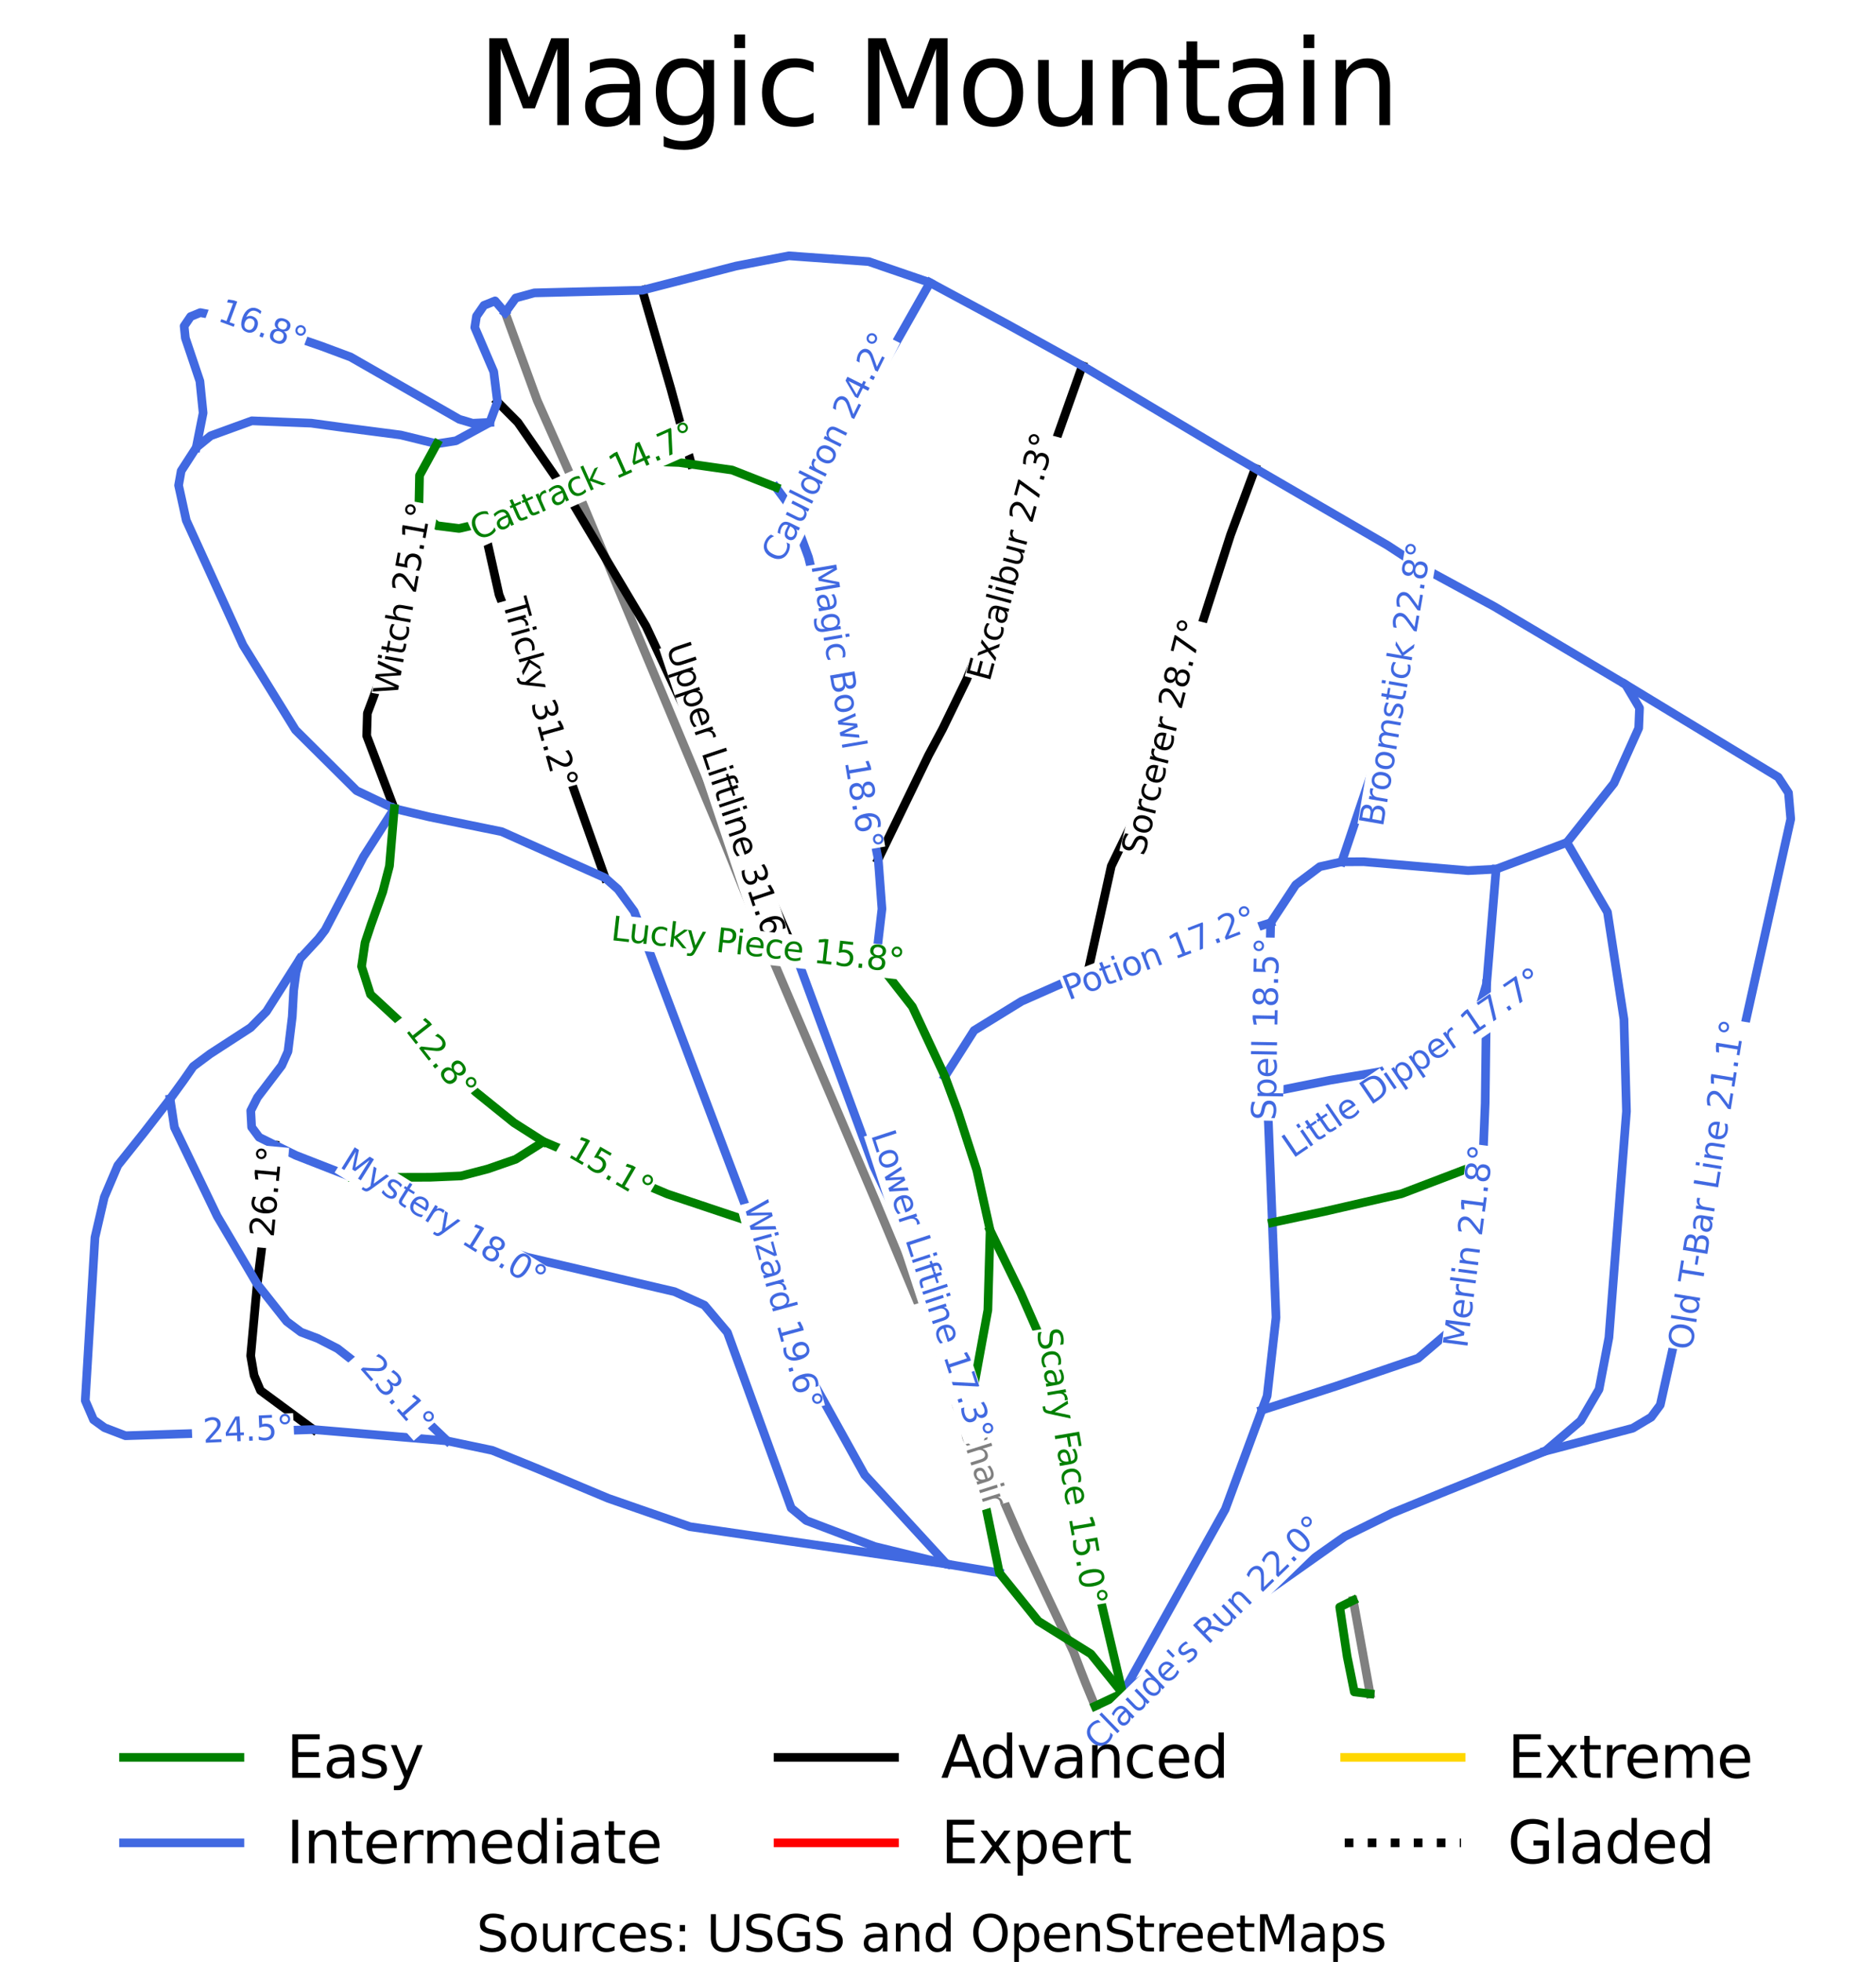 <?xml version="1.0" encoding="utf-8" standalone="no"?>
<!DOCTYPE svg PUBLIC "-//W3C//DTD SVG 1.1//EN"
  "http://www.w3.org/Graphics/SVG/1.1/DTD/svg11.dtd">
<svg xmlns:xlink="http://www.w3.org/1999/xlink" width="112.869pt" height="117.968pt" viewBox="0 0 112.869 117.968" xmlns="http://www.w3.org/2000/svg" version="1.1">
 <defs>
  <style type="text/css">*{stroke-linejoin: round; stroke-linecap: butt}</style>
 </defs>
 <g id="figure_1">
  <g id="patch_1">
   <path d="M 0 117.968 
L 112.869 117.968 
L 112.869 0 
L 0 0 
z
" style="fill: #ffffff"/>
  </g>
  <g id="axes_1">
   <g id="line2d_1">
    <path d="M 107.739 102.586 
" clip-path="url(#p5fb772acea)" style="fill: none; stroke: #008000; stroke-width: 0.001; stroke-linecap: square"/>
   </g>
   <g id="line2d_2">
    <path d="M 107.739 102.586 
" clip-path="url(#p5fb772acea)" style="fill: none; stroke: #4169e1; stroke-width: 0.001; stroke-linecap: square"/>
   </g>
   <g id="line2d_3">
    <path d="M 107.739 102.586 
" clip-path="url(#p5fb772acea)" style="fill: none; stroke: #000000; stroke-width: 0.001; stroke-linecap: square"/>
   </g>
   <g id="line2d_4">
    <path d="M 107.739 102.586 
" clip-path="url(#p5fb772acea)" style="fill: none; stroke: #ff0000; stroke-width: 0.001; stroke-linecap: square"/>
   </g>
   <g id="line2d_5">
    <path d="M 107.739 102.586 
" clip-path="url(#p5fb772acea)" style="fill: none; stroke: #ffd700; stroke-width: 0.001; stroke-linecap: square"/>
   </g>
   <g id="line2d_6">
    <path d="M 107.739 102.586 
" clip-path="url(#p5fb772acea)" style="fill: none; stroke-dasharray: 0.001,0.002; stroke-dashoffset: 0; stroke: #000000; stroke-width: 0.001"/>
   </g>
   <g id="line2d_7">
    <path d="M 65.885 102.586 
L 65.32 101.217 
L 64.988 100.37 
L 64.589 99.327 
L 63.8 97.657 
L 63.01 95.986 
L 62.221 94.316 
L 61.432 92.645 
L 60.713 90.991 
L 59.994 89.337 
L 59.276 87.683 
L 58.557 86.03 
L 57.838 84.376 
L 57.119 82.722 
L 56.401 81.068 
L 55.682 79.414 
L 55.308 78.518 
L 54.935 77.622 
L 54.561 76.725 
L 54.187 75.829 
L 53.813 74.933 
L 53.44 74.037 
L 53.066 73.141 
L 52.692 72.244 
L 52.019 70.664 
L 51.346 69.083 
L 50.673 67.503 
L 50.001 65.922 
L 49.427 64.578 
L 48.854 63.233 
L 48.281 61.889 
L 47.707 60.545 
L 47.134 59.2 
L 46.561 57.856 
L 45.987 56.512 
L 45.414 55.167 
L 44.941 53.994 
L 44.467 52.821 
L 43.994 51.648 
L 43.52 50.475 
L 43.012 49.268 
L 42.504 48.06 
L 42.023 46.911 
L 41.543 45.763 
L 41.062 44.614 
L 40.581 43.466 
L 40.101 42.317 
L 39.62 41.169 
L 39.139 40.02 
L 38.658 38.871 
L 38.178 37.723 
L 37.697 36.574 
L 37.216 35.426 
L 36.735 34.277 
L 36.255 33.128 
L 35.774 31.98 
L 35.293 30.831 
L 34.812 29.683 
L 34.189 28.281 
L 33.566 26.88 
L 32.943 25.478 
L 32.32 24.077 
L 31.839 22.757 
L 31.357 21.437 
L 30.875 20.117 
L 30.393 18.797 
" clip-path="url(#p5fb772acea)" style="fill: none; stroke: #808080; stroke-width: 0.523; stroke-linecap: square"/>
   </g>
   <g id="line2d_8">
    <path d="M 82.432 101.845 
L 82.248 100.822 
L 82.063 99.799 
L 81.879 98.776 
L 81.694 97.753 
L 81.419 96.227 
" clip-path="url(#p5fb772acea)" style="fill: none; stroke: #808080; stroke-width: 0.523; stroke-linecap: square"/>
   </g>
   <g id="line2d_9">
    <path d="M 38.645 17.451 
L 39.076 18.938 
L 39.507 20.425 
L 39.938 21.912 
L 40.369 23.399 
L 40.676 24.527 
L 40.983 25.656 
L 41.29 26.785 
L 41.597 27.913 
" clip-path="url(#p5fb772acea)" style="fill: none; stroke: #000000; stroke-width: 0.523; stroke-linecap: square"/>
   </g>
   <g id="line2d_10">
    <path d="M 29.93 24.164 
L 31.156 25.396 
L 31.889 26.455 
L 32.622 27.514 
L 33.355 28.574 
L 34.088 29.633 
L 34.685 30.635 
L 35.282 31.637 
L 35.88 32.639 
L 36.477 33.641 
L 37.074 34.643 
L 37.672 35.645 
L 38.269 36.648 
L 38.866 37.65 
L 39.556 39.124 
L 40.246 40.599 
L 40.935 42.074 
L 41.625 43.548 
L 42.315 45.023 
L 43.004 46.498 
L 43.694 47.972 
L 44.383 49.447 
L 44.801 50.392 
L 45.219 51.337 
L 45.637 52.282 
L 46.055 53.227 
L 46.473 54.172 
L 46.891 55.117 
L 47.309 56.062 
L 47.727 57.007 
" clip-path="url(#p5fb772acea)" style="fill: none; stroke: #000000; stroke-width: 0.523; stroke-linecap: square"/>
   </g>
   <g id="line2d_11">
    <path d="M 29.06 31.44 
L 29.301 32.52 
L 29.543 33.6 
L 29.785 34.68 
L 30.026 35.76 
L 30.492 36.949 
L 30.957 38.138 
L 31.422 39.328 
L 31.887 40.517 
L 32.353 41.707 
L 32.818 42.896 
L 33.283 44.086 
L 33.748 45.275 
L 34.081 46.214 
L 34.414 47.153 
L 34.746 48.092 
L 35.079 49.031 
L 35.411 49.969 
L 35.744 50.908 
L 36.077 51.847 
L 36.409 52.786 
" clip-path="url(#p5fb772acea)" style="fill: none; stroke: #000000; stroke-width: 0.523; stroke-linecap: square"/>
   </g>
   <g id="line2d_12">
    <path d="M 75.52 28.166 
L 75.149 29.164 
L 74.778 30.162 
L 74.407 31.16 
L 74.036 32.158 
L 73.502 33.824 
L 72.968 35.49 
L 72.434 37.156 
L 71.899 38.822 
L 71.537 39.926 
L 71.174 41.03 
L 70.811 42.135 
L 70.449 43.239 
L 70.086 44.344 
L 69.723 45.448 
L 69.361 46.553 
L 68.998 47.657 
L 68.464 48.761 
L 67.929 49.866 
L 67.394 50.97 
L 66.86 52.074 
L 66.508 53.666 
L 66.155 55.258 
L 65.803 56.85 
L 65.451 58.442 
" clip-path="url(#p5fb772acea)" style="fill: none; stroke: #000000; stroke-width: 0.523; stroke-linecap: square"/>
   </g>
   <g id="line2d_13">
    <path d="M 65.12 21.993 
L 64.563 23.561 
L 64.005 25.129 
L 63.448 26.697 
L 62.89 28.265 
L 62.509 29.314 
L 62.127 30.362 
L 61.745 31.41 
L 61.363 32.458 
L 60.982 33.507 
L 60.6 34.555 
L 60.218 35.603 
L 59.836 36.651 
L 59.418 37.701 
L 58.999 38.75 
L 58.58 39.8 
L 58.161 40.849 
L 57.434 42.344 
L 56.707 43.839 
L 55.867 45.41 
L 55.11 46.973 
L 54.353 48.535 
L 53.596 50.097 
L 52.839 51.66 
" clip-path="url(#p5fb772acea)" style="fill: none; stroke: #000000; stroke-width: 0.523; stroke-linecap: square"/>
   </g>
   <g id="line2d_14">
    <path d="M 16.53 68.845 
L 16.398 69.891 
L 16.266 70.936 
L 16.134 71.982 
L 16.002 73.028 
L 15.87 74.073 
L 15.738 75.119 
L 15.606 76.165 
L 15.474 77.211 
L 15.376 78.288 
L 15.278 79.366 
L 15.18 80.443 
L 15.083 81.521 
L 15.286 82.698 
L 15.671 83.608 
L 16.467 84.195 
L 17.263 84.782 
L 18.059 85.369 
L 18.856 85.956 
" clip-path="url(#p5fb772acea)" style="fill: none; stroke: #000000; stroke-width: 0.523; stroke-linecap: square"/>
   </g>
   <g id="line2d_15">
    <path d="M 25.198 30.679 
L 25.065 31.635 
L 24.932 32.592 
L 24.798 33.548 
L 24.665 34.504 
L 24.376 36.044 
L 24.087 37.584 
L 23.591 38.91 
L 23.095 40.236 
L 22.599 41.562 
L 22.103 42.888 
L 22.062 44.243 
L 22.478 45.337 
L 22.893 46.431 
L 23.308 47.525 
L 23.723 48.619 
" clip-path="url(#p5fb772acea)" style="fill: none; stroke: #000000; stroke-width: 0.523; stroke-linecap: square"/>
   </g>
   <g id="line2d_16">
    <path d="M 18.035 57.663 
L 17.032 59.242 
L 16.03 60.82 
L 15.078 61.789 
L 13.854 62.582 
L 12.63 63.376 
L 11.627 64.124 
L 11.053 64.948 
L 10.234 66.076 
L 9.448 67.088 
L 8.662 68.101 
L 7.875 69.087 
L 7.088 70.073 
L 6.681 71.028 
L 6.275 71.982 
L 5.994 73.196 
L 5.713 74.41 
L 5.64 75.635 
L 5.567 76.86 
L 5.494 78.085 
L 5.422 79.311 
L 5.349 80.536 
L 5.276 81.761 
L 5.203 82.987 
L 5.13 84.212 
L 5.628 85.367 
L 6.288 85.843 
L 7.551 86.328 
L 8.964 86.282 
L 10.377 86.235 
L 11.79 86.189 
L 13.203 86.142 
L 14.617 86.096 
L 16.03 86.049 
L 17.443 86.003 
L 18.856 85.956 
L 19.862 86.041 
L 20.868 86.126 
L 21.874 86.212 
L 22.881 86.297 
L 23.887 86.382 
L 24.893 86.467 
L 25.899 86.552 
L 26.905 86.637 
L 28.259 86.922 
L 29.613 87.206 
L 30.919 87.734 
L 32.224 88.262 
L 33.316 88.719 
L 34.409 89.176 
L 35.501 89.634 
L 36.593 90.091 
L 37.82 90.517 
L 39.047 90.943 
L 40.274 91.369 
L 41.501 91.795 
L 43.432 92.076 
L 45.363 92.357 
L 47.294 92.637 
L 49.225 92.918 
L 51.156 93.199 
L 53.087 93.48 
L 55.018 93.761 
L 56.948 94.042 
" clip-path="url(#p5fb772acea)" style="fill: none; stroke: #4169e1; stroke-width: 0.523; stroke-linecap: square"/>
   </g>
   <g id="line2d_17">
    <path d="M 55.953 16.994 
L 55.034 18.614 
L 54.116 20.234 
L 53.197 21.854 
L 52.279 23.474 
L 51.683 24.343 
L 51.088 25.212 
L 50.492 26.081 
L 49.897 26.95 
L 49.301 27.819 
L 48.705 28.688 
L 48.11 29.557 
L 47.514 30.426 
" clip-path="url(#p5fb772acea)" style="fill: none; stroke: #4169e1; stroke-width: 0.523; stroke-linecap: square"/>
   </g>
   <g id="line2d_18">
    <path d="M 10.234 66.076 
L 10.494 67.785 
L 11.138 69.121 
L 11.781 70.456 
L 12.425 71.792 
L 13.068 73.128 
L 13.67 74.148 
L 14.271 75.169 
L 14.873 76.19 
L 15.474 77.211 
L 16.363 78.334 
L 17.252 79.457 
L 18.107 80.097 
L 19.121 80.479 
L 20.313 81.091 
L 21.412 81.952 
L 22.511 82.812 
L 23.61 83.673 
L 24.709 84.533 
L 25.807 85.585 
L 26.905 86.637 
" clip-path="url(#p5fb772acea)" style="fill: none; stroke: #4169e1; stroke-width: 0.523; stroke-linecap: square"/>
   </g>
   <g id="line2d_19">
    <path d="M 85.243 33.942 
L 85.083 34.974 
L 84.923 36.005 
L 84.762 37.036 
L 84.602 38.067 
L 84.442 39.098 
L 84.281 40.129 
L 84.121 41.16 
L 83.961 42.192 
L 83.557 43.395 
L 83.153 44.599 
L 82.748 45.802 
L 82.344 47.006 
L 81.94 48.21 
L 81.536 49.413 
L 81.132 50.617 
L 80.728 51.82 
" clip-path="url(#p5fb772acea)" style="fill: none; stroke: #4169e1; stroke-width: 0.523; stroke-linecap: square"/>
   </g>
   <g id="line2d_20">
    <path d="M 94.273 50.657 
L 94.882 51.704 
L 95.492 52.751 
L 96.101 53.798 
L 96.711 54.844 
L 96.959 56.454 
L 97.207 58.064 
L 97.455 59.673 
L 97.704 61.283 
L 97.742 62.668 
L 97.78 64.053 
L 97.818 65.438 
L 97.856 66.823 
L 97.724 68.523 
L 97.592 70.223 
L 97.46 71.922 
L 97.328 73.622 
L 97.196 75.321 
L 97.064 77.021 
L 96.932 78.72 
L 96.8 80.42 
L 96.503 81.978 
L 96.206 83.537 
L 95.653 84.483 
L 95.101 85.429 
L 94.035 86.342 
L 92.968 87.254 
L 91.498 87.846 
L 90.027 88.439 
L 88.557 89.031 
L 87.086 89.623 
L 85.415 90.305 
L 83.744 90.987 
L 82.328 91.685 
L 80.911 92.384 
L 80.076 92.973 
L 79.24 93.562 
L 78.404 94.152 
L 77.569 94.741 
L 76.733 95.33 
L 75.897 95.919 
L 75.062 96.508 
L 74.226 97.097 
L 73.391 97.687 
L 72.555 98.276 
L 71.719 98.865 
L 70.884 99.454 
L 70.048 100.043 
L 69.212 100.632 
L 68.377 101.222 
L 67.541 101.811 
" clip-path="url(#p5fb772acea)" style="fill: none; stroke: #4169e1; stroke-width: 0.523; stroke-linecap: square"/>
   </g>
   <g id="line2d_21">
    <path d="M 89.444 59.133 
L 89.422 60.935 
L 89.4 62.737 
L 89.378 64.539 
L 89.355 66.341 
L 89.283 68.128 
L 89.211 69.914 
L 89.071 70.924 
L 88.93 71.934 
L 88.789 72.944 
L 88.649 73.954 
L 88.508 74.964 
L 88.367 75.974 
L 88.227 76.984 
L 88.086 77.994 
L 87.614 79.054 
L 87.141 80.113 
L 86.229 80.891 
L 85.318 81.668 
L 84.09 82.086 
L 82.862 82.504 
L 81.634 82.922 
L 80.406 83.34 
L 79.285 83.702 
L 78.164 84.064 
L 77.042 84.426 
L 75.921 84.787 
" clip-path="url(#p5fb772acea)" style="fill: none; stroke: #4169e1; stroke-width: 0.523; stroke-linecap: square"/>
   </g>
   <g id="line2d_22">
    <path d="M 97.801 41.157 
L 98.949 41.854 
L 100.097 42.55 
L 101.245 43.247 
L 102.394 43.943 
L 103.542 44.64 
L 104.69 45.336 
L 105.838 46.033 
L 106.986 46.729 
L 107.602 47.669 
L 107.739 49.246 
L 107.494 50.347 
L 107.248 51.448 
L 107.003 52.549 
L 106.758 53.65 
L 106.512 54.751 
L 106.267 55.852 
L 106.022 56.952 
L 105.776 58.053 
L 105.531 59.154 
L 105.286 60.255 
L 105.04 61.356 
L 104.795 62.457 
L 104.55 63.558 
L 104.304 64.659 
L 104.059 65.76 
L 103.814 66.861 
L 103.568 67.962 
L 103.323 69.063 
L 103.078 70.164 
L 102.832 71.265 
L 102.587 72.366 
L 102.342 73.467 
L 102.096 74.568 
L 101.851 75.669 
L 101.606 76.77 
L 101.36 77.871 
L 101.115 78.972 
L 100.87 80.072 
L 100.624 81.173 
L 100.379 82.274 
L 100.134 83.375 
L 99.889 84.476 
L 99.344 85.212 
L 98.229 85.877 
L 96.914 86.221 
L 95.599 86.565 
L 94.284 86.91 
L 92.968 87.254 
" clip-path="url(#p5fb772acea)" style="fill: none; stroke: #4169e1; stroke-width: 0.523; stroke-linecap: square"/>
   </g>
   <g id="line2d_23">
    <path d="M 30.393 18.797 
L 29.786 18.092 
L 29.119 18.36 
L 28.67 19.008 
L 28.563 19.687 
L 29.134 21.018 
L 29.705 22.348 
L 29.93 24.164 
L 29.47 25.399 
L 28.452 25.951 
L 27.434 26.503 
L 26.281 26.685 
L 25.196 26.42 
L 24.111 26.155 
L 22.462 25.941 
L 20.814 25.727 
L 19.768 25.585 
L 18.723 25.443 
L 16.938 25.373 
L 15.153 25.303 
L 13.913 25.753 
L 12.674 26.204 
L 11.807 26.911 
L 10.901 28.313 
L 10.745 29.182 
L 10.976 30.235 
L 11.206 31.287 
L 11.633 32.225 
L 12.06 33.162 
L 12.487 34.099 
L 12.914 35.037 
L 13.341 35.974 
L 13.767 36.911 
L 14.194 37.848 
L 14.621 38.786 
L 15.41 40.062 
L 16.199 41.338 
L 16.988 42.614 
L 17.777 43.89 
L 18.696 44.803 
L 19.615 45.715 
L 20.534 46.627 
L 21.453 47.54 
L 22.588 48.079 
L 23.723 48.619 
L 24.781 48.87 
L 25.838 49.121 
L 26.925 49.342 
L 28.011 49.563 
L 29.097 49.784 
L 30.184 50.005 
L 31.74 50.7 
L 33.296 51.396 
L 34.853 52.091 
L 36.409 52.786 
L 37.182 53.47 
L 38.155 54.8 
L 38.767 56.415 
L 39.171 57.482 
L 39.574 58.55 
L 39.978 59.617 
L 40.381 60.684 
L 40.784 61.751 
L 41.188 62.818 
L 41.591 63.886 
L 41.995 64.953 
L 42.398 66.02 
L 42.801 67.087 
L 43.205 68.154 
L 43.608 69.222 
L 44.012 70.289 
L 44.415 71.356 
L 44.818 72.423 
L 45.222 73.49 
L 45.574 74.494 
L 45.926 75.497 
L 46.278 76.5 
L 46.63 77.503 
L 46.982 78.506 
L 47.334 79.509 
L 47.686 80.512 
L 48.038 81.516 
L 48.537 82.412 
L 49.035 83.308 
L 49.534 84.204 
L 50.032 85.1 
L 50.53 85.996 
L 51.029 86.893 
L 51.527 87.789 
L 52.025 88.685 
L 53.256 90.024 
L 54.487 91.363 
L 55.718 92.702 
L 56.948 94.042 
L 58.539 94.309 
L 60.129 94.577 
" clip-path="url(#p5fb772acea)" style="fill: none; stroke: #4169e1; stroke-width: 0.523; stroke-linecap: square"/>
   </g>
   <g id="line2d_24">
    <path d="M 46.68 29.296 
L 47.514 30.426 
L 48.078 31.967 
L 48.643 33.508 
L 49.087 35.325 
L 49.532 37.142 
L 49.977 38.959 
L 50.421 40.776 
L 50.816 42.477 
L 51.211 44.178 
L 51.606 45.878 
L 52.001 47.579 
L 52.21 48.599 
L 52.42 49.619 
L 52.63 50.639 
L 52.839 51.66 
L 52.951 53.154 
L 53.062 54.649 
L 52.882 56.188 
L 52.702 57.728 
" clip-path="url(#p5fb772acea)" style="fill: none; stroke: #4169e1; stroke-width: 0.523; stroke-linecap: square"/>
   </g>
   <g id="line2d_25">
    <path d="M 30.393 18.797 
L 31.028 17.917 
L 32.15 17.61 
L 33.774 17.57 
L 35.398 17.53 
L 37.021 17.491 
L 38.645 17.451 
L 40.053 17.088 
L 41.46 16.725 
L 42.868 16.362 
L 44.276 15.999 
L 45.871 15.69 
L 47.466 15.382 
L 48.666 15.469 
L 49.865 15.555 
L 51.065 15.641 
L 52.264 15.728 
L 54.108 16.361 
L 55.953 16.994 
L 57.116 17.62 
L 58.28 18.246 
L 59.443 18.872 
L 60.606 19.498 
L 61.735 20.122 
L 62.863 20.745 
L 63.992 21.369 
L 65.12 21.993 
L 66.176 22.623 
L 67.232 23.252 
L 68.288 23.882 
L 69.343 24.512 
L 70.399 25.142 
L 71.455 25.771 
L 72.51 26.401 
L 73.566 27.031 
L 74.543 27.598 
L 75.52 28.166 
L 76.516 28.745 
L 77.512 29.323 
L 78.509 29.902 
L 79.505 30.481 
L 80.502 31.06 
L 81.498 31.638 
L 82.494 32.217 
L 83.491 32.796 
L 84.367 33.369 
L 85.243 33.942 
L 86.405 34.573 
L 87.566 35.203 
L 88.727 35.833 
L 89.888 36.463 
L 90.877 37.05 
L 91.866 37.636 
L 92.856 38.223 
L 93.845 38.81 
L 94.834 39.397 
L 95.823 39.984 
L 96.812 40.57 
L 97.801 41.157 
L 98.641 42.569 
L 98.592 43.78 
L 97.848 45.438 
L 97.105 47.095 
L 96.397 47.986 
L 95.689 48.876 
L 94.981 49.766 
L 94.273 50.657 
L 93.208 51.058 
L 92.143 51.459 
L 91.078 51.86 
L 90.013 52.261 
L 88.325 52.349 
L 86.754 52.215 
L 85.182 52.081 
L 83.611 51.947 
L 82.039 51.813 
L 80.728 51.82 
L 79.408 52.112 
L 77.959 53.2 
L 77.204 54.343 
L 76.45 55.485 
L 76.419 56.764 
L 76.388 58.043 
L 76.357 59.322 
L 76.326 60.601 
L 76.295 61.88 
L 76.264 63.158 
L 76.233 64.437 
L 76.202 65.716 
L 76.314 67.536 
L 76.373 69.029 
L 76.432 70.522 
L 76.49 72.015 
L 76.549 73.508 
L 76.604 74.935 
L 76.66 76.362 
L 76.716 77.789 
L 76.771 79.216 
L 76.638 80.395 
L 76.504 81.575 
L 76.371 82.754 
L 76.237 83.934 
L 75.921 84.787 
L 75.37 86.277 
L 74.819 87.767 
L 74.268 89.257 
L 73.717 90.747 
L 73.062 91.922 
L 72.407 93.096 
L 71.751 94.271 
L 71.096 95.446 
L 70.441 96.621 
L 69.785 97.796 
L 69.13 98.971 
L 68.474 100.146 
L 67.541 101.811 
" clip-path="url(#p5fb772acea)" style="fill: none; stroke: #4169e1; stroke-width: 0.523; stroke-linecap: square"/>
   </g>
   <g id="line2d_26">
    <path d="M 23.723 48.619 
L 22.798 50.063 
L 21.872 51.508 
L 21.294 52.612 
L 20.716 53.715 
L 20.138 54.818 
L 19.56 55.921 
L 19.163 56.442 
L 18.035 57.663 
L 17.811 58.479 
L 17.669 59.548 
L 17.583 61.13 
L 17.455 62.176 
L 17.326 63.222 
L 16.949 64.07 
L 16.219 65.028 
L 15.489 65.986 
L 15.086 66.782 
L 15.139 67.773 
L 15.592 68.383 
L 16.53 68.845 
L 17.795 69.467 
L 19.5 70.132 
L 21.205 70.797 
L 22.291 71.318 
L 23.377 71.838 
L 24.463 72.359 
L 25.549 72.879 
L 26.635 73.4 
L 27.721 73.92 
L 28.806 74.44 
L 29.892 74.961 
L 31.713 75.593 
L 32.821 75.852 
L 33.93 76.111 
L 35.038 76.37 
L 36.146 76.628 
L 37.254 76.887 
L 38.362 77.146 
L 39.47 77.405 
L 40.578 77.663 
L 41.479 78.07 
L 42.38 78.477 
L 43.072 79.296 
L 43.763 80.115 
L 44.243 81.435 
L 44.723 82.755 
L 45.203 84.075 
L 45.682 85.395 
L 46.162 86.715 
L 46.642 88.035 
L 47.122 89.355 
L 47.602 90.675 
L 48.509 91.426 
L 49.537 91.816 
L 50.566 92.206 
L 51.595 92.597 
L 52.624 92.987 
L 53.705 93.251 
L 54.786 93.514 
L 55.867 93.778 
L 56.948 94.042 
" clip-path="url(#p5fb772acea)" style="fill: none; stroke: #4169e1; stroke-width: 0.523; stroke-linecap: square"/>
   </g>
   <g id="line2d_27">
    <path d="M 90.013 52.261 
L 89.871 53.979 
L 89.729 55.697 
L 89.587 57.415 
L 89.444 59.133 
L 89.088 60.335 
L 88.731 61.538 
L 88.229 62.23 
L 87.347 62.771 
L 86.465 63.312 
L 85.076 64.012 
L 83.983 64.239 
L 82.891 64.466 
L 81.467 64.707 
L 80.042 64.948 
L 78.122 65.332 
L 76.202 65.716 
" clip-path="url(#p5fb772acea)" style="fill: none; stroke: #4169e1; stroke-width: 0.523; stroke-linecap: square"/>
   </g>
   <g id="line2d_28">
    <path d="M 47.727 57.007 
L 48.331 58.644 
L 48.935 60.282 
L 49.539 61.92 
L 50.143 63.558 
L 50.747 65.196 
L 51.35 66.833 
L 51.954 68.471 
L 52.558 70.109 
L 53.123 71.306 
L 53.688 72.504 
L 54.253 73.702 
L 54.817 74.899 
L 55.382 76.097 
L 55.947 77.295 
L 56.512 78.492 
L 57.077 79.69 
L 57.451 80.632 
L 57.826 81.573 
L 58.201 82.515 
L 58.576 83.457 
" clip-path="url(#p5fb772acea)" style="fill: none; stroke: #4169e1; stroke-width: 0.523; stroke-linecap: square"/>
   </g>
   <g id="line2d_29">
    <path d="M 76.45 55.485 
L 75.152 55.891 
L 73.854 56.296 
L 72.557 56.701 
L 71.259 57.106 
L 69.807 57.44 
L 68.355 57.774 
L 66.903 58.108 
L 65.451 58.442 
L 64.454 58.882 
L 63.457 59.322 
L 62.461 59.762 
L 61.464 60.202 
L 60.035 61.082 
L 58.606 61.961 
L 57.728 63.341 
L 56.849 64.722 
" clip-path="url(#p5fb772acea)" style="fill: none; stroke: #4169e1; stroke-width: 0.523; stroke-linecap: square"/>
   </g>
   <g id="line2d_30">
    <path d="M 29.47 25.399 
L 28.435 25.449 
L 27.633 25.211 
L 25.999 24.275 
L 24.364 23.339 
L 22.729 22.403 
L 21.094 21.467 
L 19.368 20.824 
L 18.165 20.407 
L 16.962 19.99 
L 15.467 19.584 
L 13.972 19.179 
L 12.052 18.797 
L 11.468 19.035 
L 11.078 19.608 
L 11.152 20.323 
L 11.59 21.622 
L 12.027 22.922 
L 12.221 24.829 
L 12.014 25.87 
L 11.807 26.911 
" clip-path="url(#p5fb772acea)" style="fill: none; stroke: #4169e1; stroke-width: 0.523; stroke-linecap: square"/>
   </g>
   <g id="line2d_31">
    <path d="M 38.767 56.415 
L 39.931 56.536 
L 41.094 56.656 
L 42.258 56.777 
L 43.421 56.898 
L 44.498 56.925 
L 45.574 56.952 
L 46.651 56.979 
L 47.727 57.007 
L 48.91 57.102 
L 50.094 57.198 
L 51.398 57.463 
L 52.702 57.728 
L 53.798 59.133 
L 54.895 60.537 
L 55.383 61.583 
L 55.872 62.63 
L 56.361 63.676 
L 56.849 64.722 
L 57.238 65.774 
L 57.627 66.826 
L 58.197 68.592 
L 58.767 70.357 
L 59.168 72.168 
L 59.57 73.978 
L 59.536 75.176 
L 59.502 76.374 
L 59.468 77.573 
L 59.435 78.771 
L 59.22 79.942 
L 59.005 81.114 
L 58.791 82.285 
L 58.576 83.457 
L 58.679 84.85 
L 58.783 86.244 
L 58.886 87.637 
L 58.989 89.031 
L 59.274 90.417 
L 59.559 91.804 
L 59.844 93.19 
L 60.129 94.577 
L 61.299 96.026 
L 62.468 97.475 
L 64.048 98.46 
L 65.628 99.444 
L 66.585 100.628 
L 67.541 101.811 
L 65.885 102.586 
" clip-path="url(#p5fb772acea)" style="fill: none; stroke: #008000; stroke-width: 0.523; stroke-linecap: square"/>
   </g>
   <g id="line2d_32">
    <path d="M 21.205 70.797 
L 22.375 70.794 
L 23.544 70.792 
L 24.714 70.789 
L 25.884 70.786 
L 27.744 70.706 
L 29.361 70.283 
L 31.032 69.703 
L 31.868 69.174 
L 32.703 68.645 
L 33.636 69.039 
L 34.569 69.433 
L 35.501 69.828 
L 36.434 70.222 
L 37.367 70.616 
L 38.299 71.011 
L 39.232 71.405 
L 40.165 71.799 
L 41.429 72.222 
L 42.693 72.645 
L 43.958 73.068 
L 45.222 73.49 
" clip-path="url(#p5fb772acea)" style="fill: none; stroke: #008000; stroke-width: 0.523; stroke-linecap: square"/>
   </g>
   <g id="line2d_33">
    <path d="M 59.57 73.978 
L 60.032 74.925 
L 60.493 75.871 
L 60.954 76.817 
L 61.416 77.764 
L 61.915 78.9 
L 62.414 80.036 
L 62.735 81.397 
L 63.055 82.758 
L 63.376 84.119 
L 63.696 85.48 
L 64.016 86.84 
L 64.337 88.201 
L 64.657 89.562 
L 64.978 90.923 
L 65.298 92.284 
L 65.619 93.645 
L 65.939 95.006 
L 66.259 96.367 
L 66.58 97.728 
L 66.9 99.089 
L 67.221 100.45 
L 67.541 101.811 
" clip-path="url(#p5fb772acea)" style="fill: none; stroke: #008000; stroke-width: 0.523; stroke-linecap: square"/>
   </g>
   <g id="line2d_34">
    <path d="M 26.281 26.685 
L 25.761 27.637 
L 25.24 28.589 
L 25.219 29.634 
L 25.198 30.679 
L 26.29 31.609 
L 27.624 31.776 
L 29.06 31.44 
L 30.956 31.001 
L 31.92 30.642 
L 32.884 30.284 
L 34.088 29.633 
L 35.115 29.079 
L 36.141 28.525 
L 37.57 28.133 
L 38.999 27.742 
L 40.861 27.807 
L 41.597 27.913 
L 42.824 28.088 
L 44.05 28.263 
L 45.365 28.779 
L 46.68 29.296 
" clip-path="url(#p5fb772acea)" style="fill: none; stroke: #008000; stroke-width: 0.523; stroke-linecap: square"/>
   </g>
   <g id="line2d_35">
    <path d="M 89.211 69.914 
L 87.986 70.381 
L 86.762 70.848 
L 85.537 71.314 
L 84.312 71.781 
L 83.152 72.048 
L 81.993 72.314 
L 80.833 72.58 
L 79.674 72.846 
L 78.111 73.177 
L 76.549 73.508 
" clip-path="url(#p5fb772acea)" style="fill: none; stroke: #008000; stroke-width: 0.523; stroke-linecap: square"/>
   </g>
   <g id="line2d_36">
    <path d="M 23.723 48.619 
L 23.577 50.344 
L 23.431 52.07 
L 23.026 53.63 
L 22.676 54.608 
L 22.326 55.586 
L 21.962 56.684 
L 21.754 58.112 
L 22.29 59.791 
L 23.083 60.525 
L 23.875 61.26 
L 24.668 61.994 
L 25.461 62.728 
L 26.254 63.463 
L 27.047 64.197 
L 27.84 64.932 
L 28.633 65.666 
L 29.777 66.588 
L 30.92 67.51 
L 31.812 68.077 
L 32.703 68.645 
" clip-path="url(#p5fb772acea)" style="fill: none; stroke: #008000; stroke-width: 0.523; stroke-linecap: square"/>
   </g>
   <g id="line2d_37">
    <path d="M 81.419 96.227 
L 80.604 96.632 
L 80.828 98.119 
L 81.052 99.606 
L 81.268 100.669 
L 81.483 101.731 
L 82.432 101.845 
" clip-path="url(#p5fb772acea)" style="fill: none; stroke: #008000; stroke-width: 0.523; stroke-linecap: square"/>
   </g>
   <g id="text_1">
    <g id="patch_2">
     <path d="M 54.934 78.46 
L 58.858 90.886 
L 60.742 90.291 
L 56.818 77.865 
z
" style="fill: #ffffff"/>
    </g>
    <!-- Double Chair -->
    <g style="fill: #808080" transform="translate(55.356 78.348) rotate(-287.525) scale(0.02 -0.02)">
     <defs>
      <path id="DejaVuSans-44" d="M 1259 4147 
L 1259 519 
L 2022 519 
Q 2988 519 3436 956 
Q 3884 1394 3884 2338 
Q 3884 3275 3436 3711 
Q 2988 4147 2022 4147 
L 1259 4147 
z
M 628 4666 
L 1925 4666 
Q 3281 4666 3915 4102 
Q 4550 3538 4550 2338 
Q 4550 1131 3912 565 
Q 3275 0 1925 0 
L 628 0 
L 628 4666 
z
" transform="scale(0.016)"/>
      <path id="DejaVuSans-6f" d="M 1959 3097 
Q 1497 3097 1228 2736 
Q 959 2375 959 1747 
Q 959 1119 1226 758 
Q 1494 397 1959 397 
Q 2419 397 2687 759 
Q 2956 1122 2956 1747 
Q 2956 2369 2687 2733 
Q 2419 3097 1959 3097 
z
M 1959 3584 
Q 2709 3584 3137 3096 
Q 3566 2609 3566 1747 
Q 3566 888 3137 398 
Q 2709 -91 1959 -91 
Q 1206 -91 779 398 
Q 353 888 353 1747 
Q 353 2609 779 3096 
Q 1206 3584 1959 3584 
z
" transform="scale(0.016)"/>
      <path id="DejaVuSans-75" d="M 544 1381 
L 544 3500 
L 1119 3500 
L 1119 1403 
Q 1119 906 1312 657 
Q 1506 409 1894 409 
Q 2359 409 2629 706 
Q 2900 1003 2900 1516 
L 2900 3500 
L 3475 3500 
L 3475 0 
L 2900 0 
L 2900 538 
Q 2691 219 2414 64 
Q 2138 -91 1772 -91 
Q 1169 -91 856 284 
Q 544 659 544 1381 
z
M 1991 3584 
L 1991 3584 
z
" transform="scale(0.016)"/>
      <path id="DejaVuSans-62" d="M 3116 1747 
Q 3116 2381 2855 2742 
Q 2594 3103 2138 3103 
Q 1681 3103 1420 2742 
Q 1159 2381 1159 1747 
Q 1159 1113 1420 752 
Q 1681 391 2138 391 
Q 2594 391 2855 752 
Q 3116 1113 3116 1747 
z
M 1159 2969 
Q 1341 3281 1617 3432 
Q 1894 3584 2278 3584 
Q 2916 3584 3314 3078 
Q 3713 2572 3713 1747 
Q 3713 922 3314 415 
Q 2916 -91 2278 -91 
Q 1894 -91 1617 61 
Q 1341 213 1159 525 
L 1159 0 
L 581 0 
L 581 4863 
L 1159 4863 
L 1159 2969 
z
" transform="scale(0.016)"/>
      <path id="DejaVuSans-6c" d="M 603 4863 
L 1178 4863 
L 1178 0 
L 603 0 
L 603 4863 
z
" transform="scale(0.016)"/>
      <path id="DejaVuSans-65" d="M 3597 1894 
L 3597 1613 
L 953 1613 
Q 991 1019 1311 708 
Q 1631 397 2203 397 
Q 2534 397 2845 478 
Q 3156 559 3463 722 
L 3463 178 
Q 3153 47 2828 -22 
Q 2503 -91 2169 -91 
Q 1331 -91 842 396 
Q 353 884 353 1716 
Q 353 2575 817 3079 
Q 1281 3584 2069 3584 
Q 2775 3584 3186 3129 
Q 3597 2675 3597 1894 
z
M 3022 2063 
Q 3016 2534 2758 2815 
Q 2500 3097 2075 3097 
Q 1594 3097 1305 2825 
Q 1016 2553 972 2059 
L 3022 2063 
z
" transform="scale(0.016)"/>
      <path id="DejaVuSans-20" transform="scale(0.016)"/>
      <path id="DejaVuSans-43" d="M 4122 4306 
L 4122 3641 
Q 3803 3938 3442 4084 
Q 3081 4231 2675 4231 
Q 1875 4231 1450 3742 
Q 1025 3253 1025 2328 
Q 1025 1406 1450 917 
Q 1875 428 2675 428 
Q 3081 428 3442 575 
Q 3803 722 4122 1019 
L 4122 359 
Q 3791 134 3420 21 
Q 3050 -91 2638 -91 
Q 1578 -91 968 557 
Q 359 1206 359 2328 
Q 359 3453 968 4101 
Q 1578 4750 2638 4750 
Q 3056 4750 3426 4639 
Q 3797 4528 4122 4306 
z
" transform="scale(0.016)"/>
      <path id="DejaVuSans-68" d="M 3513 2113 
L 3513 0 
L 2938 0 
L 2938 2094 
Q 2938 2591 2744 2837 
Q 2550 3084 2163 3084 
Q 1697 3084 1428 2787 
Q 1159 2491 1159 1978 
L 1159 0 
L 581 0 
L 581 4863 
L 1159 4863 
L 1159 2956 
Q 1366 3272 1645 3428 
Q 1925 3584 2291 3584 
Q 2894 3584 3203 3211 
Q 3513 2838 3513 2113 
z
" transform="scale(0.016)"/>
      <path id="DejaVuSans-61" d="M 2194 1759 
Q 1497 1759 1228 1600 
Q 959 1441 959 1056 
Q 959 750 1161 570 
Q 1363 391 1709 391 
Q 2188 391 2477 730 
Q 2766 1069 2766 1631 
L 2766 1759 
L 2194 1759 
z
M 3341 1997 
L 3341 0 
L 2766 0 
L 2766 531 
Q 2569 213 2275 61 
Q 1981 -91 1556 -91 
Q 1019 -91 701 211 
Q 384 513 384 1019 
Q 384 1609 779 1909 
Q 1175 2209 1959 2209 
L 2766 2209 
L 2766 2266 
Q 2766 2663 2505 2880 
Q 2244 3097 1772 3097 
Q 1472 3097 1187 3025 
Q 903 2953 641 2809 
L 641 3341 
Q 956 3463 1253 3523 
Q 1550 3584 1831 3584 
Q 2591 3584 2966 3190 
Q 3341 2797 3341 1997 
z
" transform="scale(0.016)"/>
      <path id="DejaVuSans-69" d="M 603 3500 
L 1178 3500 
L 1178 0 
L 603 0 
L 603 3500 
z
M 603 4863 
L 1178 4863 
L 1178 4134 
L 603 4134 
L 603 4863 
z
" transform="scale(0.016)"/>
      <path id="DejaVuSans-72" d="M 2631 2963 
Q 2534 3019 2420 3045 
Q 2306 3072 2169 3072 
Q 1681 3072 1420 2755 
Q 1159 2438 1159 1844 
L 1159 0 
L 581 0 
L 581 3500 
L 1159 3500 
L 1159 2956 
Q 1341 3275 1631 3429 
Q 1922 3584 2338 3584 
Q 2397 3584 2469 3576 
Q 2541 3569 2628 3553 
L 2631 2963 
z
" transform="scale(0.016)"/>
     </defs>
     <use xlink:href="#DejaVuSans-44"/>
     <use xlink:href="#DejaVuSans-6f" x="77.002"/>
     <use xlink:href="#DejaVuSans-75" x="138.184"/>
     <use xlink:href="#DejaVuSans-62" x="201.562"/>
     <use xlink:href="#DejaVuSans-6c" x="265.039"/>
     <use xlink:href="#DejaVuSans-65" x="292.822"/>
     <use xlink:href="#DejaVuSans-20" x="354.346"/>
     <use xlink:href="#DejaVuSans-43" x="386.133"/>
     <use xlink:href="#DejaVuSans-68" x="455.957"/>
     <use xlink:href="#DejaVuSans-61" x="519.336"/>
     <use xlink:href="#DejaVuSans-69" x="580.615"/>
     <use xlink:href="#DejaVuSans-72" x="608.398"/>
    </g>
   </g>
   <g id="text_2">
    <g id="patch_3">
     <path d="M 39.659 39.012 
L 45.854 57.558 
L 47.728 56.932 
L 41.533 38.386 
z
" style="fill: #ffffff"/>
    </g>
    <!-- Upper Liftline 31.6° -->
    <g transform="translate(40.079 38.893) rotate(-288.471) scale(0.02 -0.02)">
     <defs>
      <path id="DejaVuSans-55" d="M 556 4666 
L 1191 4666 
L 1191 1831 
Q 1191 1081 1462 751 
Q 1734 422 2344 422 
Q 2950 422 3222 751 
Q 3494 1081 3494 1831 
L 3494 4666 
L 4128 4666 
L 4128 1753 
Q 4128 841 3676 375 
Q 3225 -91 2344 -91 
Q 1459 -91 1007 375 
Q 556 841 556 1753 
L 556 4666 
z
" transform="scale(0.016)"/>
      <path id="DejaVuSans-70" d="M 1159 525 
L 1159 -1331 
L 581 -1331 
L 581 3500 
L 1159 3500 
L 1159 2969 
Q 1341 3281 1617 3432 
Q 1894 3584 2278 3584 
Q 2916 3584 3314 3078 
Q 3713 2572 3713 1747 
Q 3713 922 3314 415 
Q 2916 -91 2278 -91 
Q 1894 -91 1617 61 
Q 1341 213 1159 525 
z
M 3116 1747 
Q 3116 2381 2855 2742 
Q 2594 3103 2138 3103 
Q 1681 3103 1420 2742 
Q 1159 2381 1159 1747 
Q 1159 1113 1420 752 
Q 1681 391 2138 391 
Q 2594 391 2855 752 
Q 3116 1113 3116 1747 
z
" transform="scale(0.016)"/>
      <path id="DejaVuSans-4c" d="M 628 4666 
L 1259 4666 
L 1259 531 
L 3531 531 
L 3531 0 
L 628 0 
L 628 4666 
z
" transform="scale(0.016)"/>
      <path id="DejaVuSans-66" d="M 2375 4863 
L 2375 4384 
L 1825 4384 
Q 1516 4384 1395 4259 
Q 1275 4134 1275 3809 
L 1275 3500 
L 2222 3500 
L 2222 3053 
L 1275 3053 
L 1275 0 
L 697 0 
L 697 3053 
L 147 3053 
L 147 3500 
L 697 3500 
L 697 3744 
Q 697 4328 969 4595 
Q 1241 4863 1831 4863 
L 2375 4863 
z
" transform="scale(0.016)"/>
      <path id="DejaVuSans-74" d="M 1172 4494 
L 1172 3500 
L 2356 3500 
L 2356 3053 
L 1172 3053 
L 1172 1153 
Q 1172 725 1289 603 
Q 1406 481 1766 481 
L 2356 481 
L 2356 0 
L 1766 0 
Q 1100 0 847 248 
Q 594 497 594 1153 
L 594 3053 
L 172 3053 
L 172 3500 
L 594 3500 
L 594 4494 
L 1172 4494 
z
" transform="scale(0.016)"/>
      <path id="DejaVuSans-6e" d="M 3513 2113 
L 3513 0 
L 2938 0 
L 2938 2094 
Q 2938 2591 2744 2837 
Q 2550 3084 2163 3084 
Q 1697 3084 1428 2787 
Q 1159 2491 1159 1978 
L 1159 0 
L 581 0 
L 581 3500 
L 1159 3500 
L 1159 2956 
Q 1366 3272 1645 3428 
Q 1925 3584 2291 3584 
Q 2894 3584 3203 3211 
Q 3513 2838 3513 2113 
z
" transform="scale(0.016)"/>
      <path id="DejaVuSans-33" d="M 2597 2516 
Q 3050 2419 3304 2112 
Q 3559 1806 3559 1356 
Q 3559 666 3084 287 
Q 2609 -91 1734 -91 
Q 1441 -91 1130 -33 
Q 819 25 488 141 
L 488 750 
Q 750 597 1062 519 
Q 1375 441 1716 441 
Q 2309 441 2620 675 
Q 2931 909 2931 1356 
Q 2931 1769 2642 2001 
Q 2353 2234 1838 2234 
L 1294 2234 
L 1294 2753 
L 1863 2753 
Q 2328 2753 2575 2939 
Q 2822 3125 2822 3475 
Q 2822 3834 2567 4026 
Q 2313 4219 1838 4219 
Q 1578 4219 1281 4162 
Q 984 4106 628 3988 
L 628 4550 
Q 988 4650 1302 4700 
Q 1616 4750 1894 4750 
Q 2613 4750 3031 4423 
Q 3450 4097 3450 3541 
Q 3450 3153 3228 2886 
Q 3006 2619 2597 2516 
z
" transform="scale(0.016)"/>
      <path id="DejaVuSans-31" d="M 794 531 
L 1825 531 
L 1825 4091 
L 703 3866 
L 703 4441 
L 1819 4666 
L 2450 4666 
L 2450 531 
L 3481 531 
L 3481 0 
L 794 0 
L 794 531 
z
" transform="scale(0.016)"/>
      <path id="DejaVuSans-2e" d="M 684 794 
L 1344 794 
L 1344 0 
L 684 0 
L 684 794 
z
" transform="scale(0.016)"/>
      <path id="DejaVuSans-36" d="M 2113 2584 
Q 1688 2584 1439 2293 
Q 1191 2003 1191 1497 
Q 1191 994 1439 701 
Q 1688 409 2113 409 
Q 2538 409 2786 701 
Q 3034 994 3034 1497 
Q 3034 2003 2786 2293 
Q 2538 2584 2113 2584 
z
M 3366 4563 
L 3366 3988 
Q 3128 4100 2886 4159 
Q 2644 4219 2406 4219 
Q 1781 4219 1451 3797 
Q 1122 3375 1075 2522 
Q 1259 2794 1537 2939 
Q 1816 3084 2150 3084 
Q 2853 3084 3261 2657 
Q 3669 2231 3669 1497 
Q 3669 778 3244 343 
Q 2819 -91 2113 -91 
Q 1303 -91 875 529 
Q 447 1150 447 2328 
Q 447 3434 972 4092 
Q 1497 4750 2381 4750 
Q 2619 4750 2861 4703 
Q 3103 4656 3366 4563 
z
" transform="scale(0.016)"/>
      <path id="DejaVuSans-b0" d="M 1600 4347 
Q 1350 4347 1178 4173 
Q 1006 4000 1006 3750 
Q 1006 3503 1178 3333 
Q 1350 3163 1600 3163 
Q 1850 3163 2022 3333 
Q 2194 3503 2194 3750 
Q 2194 3997 2020 4172 
Q 1847 4347 1600 4347 
z
M 1600 4750 
Q 1800 4750 1984 4673 
Q 2169 4597 2303 4453 
Q 2447 4313 2519 4134 
Q 2591 3956 2591 3750 
Q 2591 3338 2302 3052 
Q 2013 2766 1594 2766 
Q 1172 2766 890 3047 
Q 609 3328 609 3750 
Q 609 4169 896 4459 
Q 1184 4750 1600 4750 
z
" transform="scale(0.016)"/>
     </defs>
     <use xlink:href="#DejaVuSans-55"/>
     <use xlink:href="#DejaVuSans-70" x="73.193"/>
     <use xlink:href="#DejaVuSans-70" x="136.67"/>
     <use xlink:href="#DejaVuSans-65" x="200.146"/>
     <use xlink:href="#DejaVuSans-72" x="261.67"/>
     <use xlink:href="#DejaVuSans-20" x="302.783"/>
     <use xlink:href="#DejaVuSans-4c" x="334.57"/>
     <use xlink:href="#DejaVuSans-69" x="390.283"/>
     <use xlink:href="#DejaVuSans-66" x="418.066"/>
     <use xlink:href="#DejaVuSans-74" x="451.521"/>
     <use xlink:href="#DejaVuSans-6c" x="490.73"/>
     <use xlink:href="#DejaVuSans-69" x="518.514"/>
     <use xlink:href="#DejaVuSans-6e" x="546.297"/>
     <use xlink:href="#DejaVuSans-65" x="609.676"/>
     <use xlink:href="#DejaVuSans-20" x="671.199"/>
     <use xlink:href="#DejaVuSans-33" x="702.986"/>
     <use xlink:href="#DejaVuSans-31" x="766.609"/>
     <use xlink:href="#DejaVuSans-2e" x="830.232"/>
     <use xlink:href="#DejaVuSans-36" x="862.02"/>
     <use xlink:href="#DejaVuSans-b0" x="925.643"/>
    </g>
   </g>
   <g id="text_3">
    <g id="patch_4">
     <path d="M 29.803 36.294 
L 33.001 47.655 
L 34.903 47.119 
L 31.704 35.759 
z
" style="fill: #ffffff"/>
    </g>
    <!-- Tricky 31.2° -->
    <g transform="translate(30.228 36.195) rotate(-285.723) scale(0.02 -0.02)">
     <defs>
      <path id="DejaVuSans-54" d="M -19 4666 
L 3928 4666 
L 3928 4134 
L 2272 4134 
L 2272 0 
L 1638 0 
L 1638 4134 
L -19 4134 
L -19 4666 
z
" transform="scale(0.016)"/>
      <path id="DejaVuSans-63" d="M 3122 3366 
L 3122 2828 
Q 2878 2963 2633 3030 
Q 2388 3097 2138 3097 
Q 1578 3097 1268 2742 
Q 959 2388 959 1747 
Q 959 1106 1268 751 
Q 1578 397 2138 397 
Q 2388 397 2633 464 
Q 2878 531 3122 666 
L 3122 134 
Q 2881 22 2623 -34 
Q 2366 -91 2075 -91 
Q 1284 -91 818 406 
Q 353 903 353 1747 
Q 353 2603 823 3093 
Q 1294 3584 2113 3584 
Q 2378 3584 2631 3529 
Q 2884 3475 3122 3366 
z
" transform="scale(0.016)"/>
      <path id="DejaVuSans-6b" d="M 581 4863 
L 1159 4863 
L 1159 1991 
L 2875 3500 
L 3609 3500 
L 1753 1863 
L 3688 0 
L 2938 0 
L 1159 1709 
L 1159 0 
L 581 0 
L 581 4863 
z
" transform="scale(0.016)"/>
      <path id="DejaVuSans-79" d="M 2059 -325 
Q 1816 -950 1584 -1140 
Q 1353 -1331 966 -1331 
L 506 -1331 
L 506 -850 
L 844 -850 
Q 1081 -850 1212 -737 
Q 1344 -625 1503 -206 
L 1606 56 
L 191 3500 
L 800 3500 
L 1894 763 
L 2988 3500 
L 3597 3500 
L 2059 -325 
z
" transform="scale(0.016)"/>
      <path id="DejaVuSans-32" d="M 1228 531 
L 3431 531 
L 3431 0 
L 469 0 
L 469 531 
Q 828 903 1448 1529 
Q 2069 2156 2228 2338 
Q 2531 2678 2651 2914 
Q 2772 3150 2772 3378 
Q 2772 3750 2511 3984 
Q 2250 4219 1831 4219 
Q 1534 4219 1204 4116 
Q 875 4013 500 3803 
L 500 4441 
Q 881 4594 1212 4672 
Q 1544 4750 1819 4750 
Q 2544 4750 2975 4387 
Q 3406 4025 3406 3419 
Q 3406 3131 3298 2873 
Q 3191 2616 2906 2266 
Q 2828 2175 2409 1742 
Q 1991 1309 1228 531 
z
" transform="scale(0.016)"/>
     </defs>
     <use xlink:href="#DejaVuSans-54"/>
     <use xlink:href="#DejaVuSans-72" x="46.334"/>
     <use xlink:href="#DejaVuSans-69" x="87.447"/>
     <use xlink:href="#DejaVuSans-63" x="115.23"/>
     <use xlink:href="#DejaVuSans-6b" x="170.211"/>
     <use xlink:href="#DejaVuSans-79" x="224.496"/>
     <use xlink:href="#DejaVuSans-20" x="283.676"/>
     <use xlink:href="#DejaVuSans-33" x="315.463"/>
     <use xlink:href="#DejaVuSans-31" x="379.086"/>
     <use xlink:href="#DejaVuSans-2e" x="442.709"/>
     <use xlink:href="#DejaVuSans-32" x="474.496"/>
     <use xlink:href="#DejaVuSans-b0" x="538.119"/>
    </g>
   </g>
   <g id="text_4">
    <g id="patch_5">
     <path d="M 69.26 51.644 
L 72.828 37.528 
L 70.912 37.044 
L 67.345 51.16 
z
" style="fill: #ffffff"/>
    </g>
    <!-- Sorcerer 28.7° -->
    <g transform="translate(68.842 51.518) rotate(-75.816) scale(0.02 -0.02)">
     <defs>
      <path id="DejaVuSans-53" d="M 3425 4513 
L 3425 3897 
Q 3066 4069 2747 4153 
Q 2428 4238 2131 4238 
Q 1616 4238 1336 4038 
Q 1056 3838 1056 3469 
Q 1056 3159 1242 3001 
Q 1428 2844 1947 2747 
L 2328 2669 
Q 3034 2534 3370 2195 
Q 3706 1856 3706 1288 
Q 3706 609 3251 259 
Q 2797 -91 1919 -91 
Q 1588 -91 1214 -16 
Q 841 59 441 206 
L 441 856 
Q 825 641 1194 531 
Q 1563 422 1919 422 
Q 2459 422 2753 634 
Q 3047 847 3047 1241 
Q 3047 1584 2836 1778 
Q 2625 1972 2144 2069 
L 1759 2144 
Q 1053 2284 737 2584 
Q 422 2884 422 3419 
Q 422 4038 858 4394 
Q 1294 4750 2059 4750 
Q 2388 4750 2728 4690 
Q 3069 4631 3425 4513 
z
" transform="scale(0.016)"/>
      <path id="DejaVuSans-38" d="M 2034 2216 
Q 1584 2216 1326 1975 
Q 1069 1734 1069 1313 
Q 1069 891 1326 650 
Q 1584 409 2034 409 
Q 2484 409 2743 651 
Q 3003 894 3003 1313 
Q 3003 1734 2745 1975 
Q 2488 2216 2034 2216 
z
M 1403 2484 
Q 997 2584 770 2862 
Q 544 3141 544 3541 
Q 544 4100 942 4425 
Q 1341 4750 2034 4750 
Q 2731 4750 3128 4425 
Q 3525 4100 3525 3541 
Q 3525 3141 3298 2862 
Q 3072 2584 2669 2484 
Q 3125 2378 3379 2068 
Q 3634 1759 3634 1313 
Q 3634 634 3220 271 
Q 2806 -91 2034 -91 
Q 1263 -91 848 271 
Q 434 634 434 1313 
Q 434 1759 690 2068 
Q 947 2378 1403 2484 
z
M 1172 3481 
Q 1172 3119 1398 2916 
Q 1625 2713 2034 2713 
Q 2441 2713 2670 2916 
Q 2900 3119 2900 3481 
Q 2900 3844 2670 4047 
Q 2441 4250 2034 4250 
Q 1625 4250 1398 4047 
Q 1172 3844 1172 3481 
z
" transform="scale(0.016)"/>
      <path id="DejaVuSans-37" d="M 525 4666 
L 3525 4666 
L 3525 4397 
L 1831 0 
L 1172 0 
L 2766 4134 
L 525 4134 
L 525 4666 
z
" transform="scale(0.016)"/>
     </defs>
     <use xlink:href="#DejaVuSans-53"/>
     <use xlink:href="#DejaVuSans-6f" x="63.477"/>
     <use xlink:href="#DejaVuSans-72" x="124.658"/>
     <use xlink:href="#DejaVuSans-63" x="163.521"/>
     <use xlink:href="#DejaVuSans-65" x="218.502"/>
     <use xlink:href="#DejaVuSans-72" x="280.025"/>
     <use xlink:href="#DejaVuSans-65" x="318.889"/>
     <use xlink:href="#DejaVuSans-72" x="380.412"/>
     <use xlink:href="#DejaVuSans-20" x="421.525"/>
     <use xlink:href="#DejaVuSans-32" x="453.312"/>
     <use xlink:href="#DejaVuSans-38" x="516.936"/>
     <use xlink:href="#DejaVuSans-2e" x="580.559"/>
     <use xlink:href="#DejaVuSans-37" x="612.346"/>
     <use xlink:href="#DejaVuSans-b0" x="675.969"/>
    </g>
   </g>
   <g id="text_5">
    <g id="patch_6">
     <path d="M 59.952 41.17 
L 63.92 26.355 
L 62.011 25.843 
L 58.044 40.658 
z
" style="fill: #ffffff"/>
    </g>
    <!-- Excalibur 27.3° -->
    <g transform="translate(59.536 41.037) rotate(-75.007) scale(0.02 -0.02)">
     <defs>
      <path id="DejaVuSans-45" d="M 628 4666 
L 3578 4666 
L 3578 4134 
L 1259 4134 
L 1259 2753 
L 3481 2753 
L 3481 2222 
L 1259 2222 
L 1259 531 
L 3634 531 
L 3634 0 
L 628 0 
L 628 4666 
z
" transform="scale(0.016)"/>
      <path id="DejaVuSans-78" d="M 3513 3500 
L 2247 1797 
L 3578 0 
L 2900 0 
L 1881 1375 
L 863 0 
L 184 0 
L 1544 1831 
L 300 3500 
L 978 3500 
L 1906 2253 
L 2834 3500 
L 3513 3500 
z
" transform="scale(0.016)"/>
     </defs>
     <use xlink:href="#DejaVuSans-45"/>
     <use xlink:href="#DejaVuSans-78" x="63.184"/>
     <use xlink:href="#DejaVuSans-63" x="120.613"/>
     <use xlink:href="#DejaVuSans-61" x="175.594"/>
     <use xlink:href="#DejaVuSans-6c" x="236.873"/>
     <use xlink:href="#DejaVuSans-69" x="264.656"/>
     <use xlink:href="#DejaVuSans-62" x="292.439"/>
     <use xlink:href="#DejaVuSans-75" x="355.916"/>
     <use xlink:href="#DejaVuSans-72" x="419.295"/>
     <use xlink:href="#DejaVuSans-20" x="460.408"/>
     <use xlink:href="#DejaVuSans-32" x="492.195"/>
     <use xlink:href="#DejaVuSans-37" x="555.818"/>
     <use xlink:href="#DejaVuSans-2e" x="619.441"/>
     <use xlink:href="#DejaVuSans-33" x="651.229"/>
     <use xlink:href="#DejaVuSans-b0" x="714.852"/>
    </g>
   </g>
   <g id="text_6">
    <g id="patch_7">
     <path d="M 16.838 75.124 
L 17.397 69.021 
L 15.43 68.84 
L 14.87 74.943 
z
" style="fill: #ffffff"/>
    </g>
    <!--  26.1° -->
    <g transform="translate(16.405 75.064) rotate(-84.762) scale(0.02 -0.02)">
     <use xlink:href="#DejaVuSans-20"/>
     <use xlink:href="#DejaVuSans-32" x="31.787"/>
     <use xlink:href="#DejaVuSans-36" x="95.41"/>
     <use xlink:href="#DejaVuSans-2e" x="159.033"/>
     <use xlink:href="#DejaVuSans-31" x="190.82"/>
     <use xlink:href="#DejaVuSans-b0" x="254.443"/>
    </g>
   </g>
   <g id="text_7">
    <g id="patch_8">
     <path d="M 24.303 42.01 
L 26.393 30.429 
L 24.449 30.078 
L 22.359 41.659 
z
" style="fill: #ffffff"/>
    </g>
    <!-- Witch 25.1° -->
    <g transform="translate(23.878 41.913) rotate(-79.769) scale(0.02 -0.02)">
     <defs>
      <path id="DejaVuSans-57" d="M 213 4666 
L 850 4666 
L 1831 722 
L 2809 4666 
L 3519 4666 
L 4500 722 
L 5478 4666 
L 6119 4666 
L 4947 0 
L 4153 0 
L 3169 4050 
L 2175 0 
L 1381 0 
L 213 4666 
z
" transform="scale(0.016)"/>
      <path id="DejaVuSans-35" d="M 691 4666 
L 3169 4666 
L 3169 4134 
L 1269 4134 
L 1269 2991 
Q 1406 3038 1543 3061 
Q 1681 3084 1819 3084 
Q 2600 3084 3056 2656 
Q 3513 2228 3513 1497 
Q 3513 744 3044 326 
Q 2575 -91 1722 -91 
Q 1428 -91 1123 -41 
Q 819 9 494 109 
L 494 744 
Q 775 591 1075 516 
Q 1375 441 1709 441 
Q 2250 441 2565 725 
Q 2881 1009 2881 1497 
Q 2881 1984 2565 2268 
Q 2250 2553 1709 2553 
Q 1456 2553 1204 2497 
Q 953 2441 691 2322 
L 691 4666 
z
" transform="scale(0.016)"/>
     </defs>
     <use xlink:href="#DejaVuSans-57"/>
     <use xlink:href="#DejaVuSans-69" x="96.627"/>
     <use xlink:href="#DejaVuSans-74" x="124.41"/>
     <use xlink:href="#DejaVuSans-63" x="163.619"/>
     <use xlink:href="#DejaVuSans-68" x="218.6"/>
     <use xlink:href="#DejaVuSans-20" x="281.979"/>
     <use xlink:href="#DejaVuSans-32" x="313.766"/>
     <use xlink:href="#DejaVuSans-35" x="377.389"/>
     <use xlink:href="#DejaVuSans-2e" x="441.012"/>
     <use xlink:href="#DejaVuSans-31" x="472.799"/>
     <use xlink:href="#DejaVuSans-b0" x="536.422"/>
    </g>
   </g>
   <g id="text_8">
    <g id="patch_9">
     <path d="M 11.6 87.221 
L 17.723 86.944 
L 17.633 84.97 
L 11.511 85.248 
z
" style="fill: #ffffff"/>
    </g>
    <!--  24.5° -->
    <g style="fill: #4169e1" transform="translate(11.6 86.785) rotate(-2.595) scale(0.02 -0.02)">
     <defs>
      <path id="DejaVuSans-34" d="M 2419 4116 
L 825 1625 
L 2419 1625 
L 2419 4116 
z
M 2253 4666 
L 3047 4666 
L 3047 1625 
L 3713 1625 
L 3713 1100 
L 3047 1100 
L 3047 0 
L 2419 0 
L 2419 1100 
L 313 1100 
L 313 1709 
L 2253 4666 
z
" transform="scale(0.016)"/>
     </defs>
     <use xlink:href="#DejaVuSans-20"/>
     <use xlink:href="#DejaVuSans-32" x="31.787"/>
     <use xlink:href="#DejaVuSans-34" x="95.41"/>
     <use xlink:href="#DejaVuSans-2e" x="159.033"/>
     <use xlink:href="#DejaVuSans-35" x="190.82"/>
     <use xlink:href="#DejaVuSans-b0" x="254.443"/>
    </g>
   </g>
   <g id="text_9">
    <g id="patch_10">
     <path d="M 47.413 34.154 
L 54.149 20.626 
L 52.38 19.746 
L 45.644 33.274 
z
" style="fill: #ffffff"/>
    </g>
    <!-- Cauldron 24.2° -->
    <g style="fill: #4169e1" transform="translate(47.031 33.942) rotate(-63.529) scale(0.02 -0.02)">
     <defs>
      <path id="DejaVuSans-64" d="M 2906 2969 
L 2906 4863 
L 3481 4863 
L 3481 0 
L 2906 0 
L 2906 525 
Q 2725 213 2448 61 
Q 2172 -91 1784 -91 
Q 1150 -91 751 415 
Q 353 922 353 1747 
Q 353 2572 751 3078 
Q 1150 3584 1784 3584 
Q 2172 3584 2448 3432 
Q 2725 3281 2906 2969 
z
M 947 1747 
Q 947 1113 1208 752 
Q 1469 391 1925 391 
Q 2381 391 2643 752 
Q 2906 1113 2906 1747 
Q 2906 2381 2643 2742 
Q 2381 3103 1925 3103 
Q 1469 3103 1208 2742 
Q 947 2381 947 1747 
z
" transform="scale(0.016)"/>
     </defs>
     <use xlink:href="#DejaVuSans-43"/>
     <use xlink:href="#DejaVuSans-61" x="69.824"/>
     <use xlink:href="#DejaVuSans-75" x="131.104"/>
     <use xlink:href="#DejaVuSans-6c" x="194.482"/>
     <use xlink:href="#DejaVuSans-64" x="222.266"/>
     <use xlink:href="#DejaVuSans-72" x="285.742"/>
     <use xlink:href="#DejaVuSans-6f" x="324.605"/>
     <use xlink:href="#DejaVuSans-6e" x="385.787"/>
     <use xlink:href="#DejaVuSans-20" x="449.166"/>
     <use xlink:href="#DejaVuSans-32" x="480.953"/>
     <use xlink:href="#DejaVuSans-34" x="544.576"/>
     <use xlink:href="#DejaVuSans-2e" x="608.199"/>
     <use xlink:href="#DejaVuSans-32" x="639.986"/>
     <use xlink:href="#DejaVuSans-b0" x="703.609"/>
    </g>
   </g>
   <g id="text_10">
    <g id="patch_11">
     <path d="M 20.845 82.024 
L 24.891 86.627 
L 26.375 85.322 
L 22.329 80.719 
z
" style="fill: #ffffff"/>
    </g>
    <!--  23.1° -->
    <g style="fill: #4169e1" transform="translate(21.185 81.751) rotate(-311.317) scale(0.02 -0.02)">
     <use xlink:href="#DejaVuSans-20"/>
     <use xlink:href="#DejaVuSans-32" x="31.787"/>
     <use xlink:href="#DejaVuSans-33" x="95.41"/>
     <use xlink:href="#DejaVuSans-2e" x="159.033"/>
     <use xlink:href="#DejaVuSans-31" x="190.82"/>
     <use xlink:href="#DejaVuSans-b0" x="254.443"/>
    </g>
   </g>
   <g id="text_11">
    <g id="patch_12">
     <path d="M 83.623 49.859 
L 86.566 32.798 
L 84.619 32.462 
L 81.676 49.523 
z
" style="fill: #ffffff"/>
    </g>
    <!-- Broomstick 22.8° -->
    <g style="fill: #4169e1" transform="translate(83.197 49.765) rotate(-80.211) scale(0.02 -0.02)">
     <defs>
      <path id="DejaVuSans-42" d="M 1259 2228 
L 1259 519 
L 2272 519 
Q 2781 519 3026 730 
Q 3272 941 3272 1375 
Q 3272 1813 3026 2020 
Q 2781 2228 2272 2228 
L 1259 2228 
z
M 1259 4147 
L 1259 2741 
L 2194 2741 
Q 2656 2741 2882 2914 
Q 3109 3088 3109 3444 
Q 3109 3797 2882 3972 
Q 2656 4147 2194 4147 
L 1259 4147 
z
M 628 4666 
L 2241 4666 
Q 2963 4666 3353 4366 
Q 3744 4066 3744 3513 
Q 3744 3084 3544 2831 
Q 3344 2578 2956 2516 
Q 3422 2416 3680 2098 
Q 3938 1781 3938 1306 
Q 3938 681 3513 340 
Q 3088 0 2303 0 
L 628 0 
L 628 4666 
z
" transform="scale(0.016)"/>
      <path id="DejaVuSans-6d" d="M 3328 2828 
Q 3544 3216 3844 3400 
Q 4144 3584 4550 3584 
Q 5097 3584 5394 3201 
Q 5691 2819 5691 2113 
L 5691 0 
L 5113 0 
L 5113 2094 
Q 5113 2597 4934 2840 
Q 4756 3084 4391 3084 
Q 3944 3084 3684 2787 
Q 3425 2491 3425 1978 
L 3425 0 
L 2847 0 
L 2847 2094 
Q 2847 2600 2669 2842 
Q 2491 3084 2119 3084 
Q 1678 3084 1418 2786 
Q 1159 2488 1159 1978 
L 1159 0 
L 581 0 
L 581 3500 
L 1159 3500 
L 1159 2956 
Q 1356 3278 1631 3431 
Q 1906 3584 2284 3584 
Q 2666 3584 2933 3390 
Q 3200 3197 3328 2828 
z
" transform="scale(0.016)"/>
      <path id="DejaVuSans-73" d="M 2834 3397 
L 2834 2853 
Q 2591 2978 2328 3040 
Q 2066 3103 1784 3103 
Q 1356 3103 1142 2972 
Q 928 2841 928 2578 
Q 928 2378 1081 2264 
Q 1234 2150 1697 2047 
L 1894 2003 
Q 2506 1872 2764 1633 
Q 3022 1394 3022 966 
Q 3022 478 2636 193 
Q 2250 -91 1575 -91 
Q 1294 -91 989 -36 
Q 684 19 347 128 
L 347 722 
Q 666 556 975 473 
Q 1284 391 1588 391 
Q 1994 391 2212 530 
Q 2431 669 2431 922 
Q 2431 1156 2273 1281 
Q 2116 1406 1581 1522 
L 1381 1569 
Q 847 1681 609 1914 
Q 372 2147 372 2553 
Q 372 3047 722 3315 
Q 1072 3584 1716 3584 
Q 2034 3584 2315 3537 
Q 2597 3491 2834 3397 
z
" transform="scale(0.016)"/>
     </defs>
     <use xlink:href="#DejaVuSans-42"/>
     <use xlink:href="#DejaVuSans-72" x="68.604"/>
     <use xlink:href="#DejaVuSans-6f" x="107.467"/>
     <use xlink:href="#DejaVuSans-6f" x="168.648"/>
     <use xlink:href="#DejaVuSans-6d" x="229.83"/>
     <use xlink:href="#DejaVuSans-73" x="327.242"/>
     <use xlink:href="#DejaVuSans-74" x="379.342"/>
     <use xlink:href="#DejaVuSans-69" x="418.551"/>
     <use xlink:href="#DejaVuSans-63" x="446.334"/>
     <use xlink:href="#DejaVuSans-6b" x="501.314"/>
     <use xlink:href="#DejaVuSans-20" x="559.225"/>
     <use xlink:href="#DejaVuSans-32" x="591.012"/>
     <use xlink:href="#DejaVuSans-32" x="654.635"/>
     <use xlink:href="#DejaVuSans-2e" x="718.258"/>
     <use xlink:href="#DejaVuSans-38" x="750.045"/>
     <use xlink:href="#DejaVuSans-b0" x="813.668"/>
    </g>
   </g>
   <g id="text_12">
    <g id="patch_13">
     <path d="M 66.376 105.647 
L 80.11 92.322 
L 78.734 90.904 
L 65 104.23 
z
" style="fill: #ffffff"/>
    </g>
    <!-- Claude's Run 22.0° -->
    <g style="fill: #4169e1" transform="translate(66.087 105.321) rotate(-44.136) scale(0.02 -0.02)">
     <defs>
      <path id="DejaVuSans-27" d="M 1147 4666 
L 1147 2931 
L 616 2931 
L 616 4666 
L 1147 4666 
z
" transform="scale(0.016)"/>
      <path id="DejaVuSans-52" d="M 2841 2188 
Q 3044 2119 3236 1894 
Q 3428 1669 3622 1275 
L 4263 0 
L 3584 0 
L 2988 1197 
Q 2756 1666 2539 1819 
Q 2322 1972 1947 1972 
L 1259 1972 
L 1259 0 
L 628 0 
L 628 4666 
L 2053 4666 
Q 2853 4666 3247 4331 
Q 3641 3997 3641 3322 
Q 3641 2881 3436 2590 
Q 3231 2300 2841 2188 
z
M 1259 4147 
L 1259 2491 
L 2053 2491 
Q 2509 2491 2742 2702 
Q 2975 2913 2975 3322 
Q 2975 3731 2742 3939 
Q 2509 4147 2053 4147 
L 1259 4147 
z
" transform="scale(0.016)"/>
      <path id="DejaVuSans-30" d="M 2034 4250 
Q 1547 4250 1301 3770 
Q 1056 3291 1056 2328 
Q 1056 1369 1301 889 
Q 1547 409 2034 409 
Q 2525 409 2770 889 
Q 3016 1369 3016 2328 
Q 3016 3291 2770 3770 
Q 2525 4250 2034 4250 
z
M 2034 4750 
Q 2819 4750 3233 4129 
Q 3647 3509 3647 2328 
Q 3647 1150 3233 529 
Q 2819 -91 2034 -91 
Q 1250 -91 836 529 
Q 422 1150 422 2328 
Q 422 3509 836 4129 
Q 1250 4750 2034 4750 
z
" transform="scale(0.016)"/>
     </defs>
     <use xlink:href="#DejaVuSans-43"/>
     <use xlink:href="#DejaVuSans-6c" x="69.824"/>
     <use xlink:href="#DejaVuSans-61" x="97.607"/>
     <use xlink:href="#DejaVuSans-75" x="158.887"/>
     <use xlink:href="#DejaVuSans-64" x="222.266"/>
     <use xlink:href="#DejaVuSans-65" x="285.742"/>
     <use xlink:href="#DejaVuSans-27" x="347.266"/>
     <use xlink:href="#DejaVuSans-73" x="374.756"/>
     <use xlink:href="#DejaVuSans-20" x="426.855"/>
     <use xlink:href="#DejaVuSans-52" x="458.643"/>
     <use xlink:href="#DejaVuSans-75" x="523.625"/>
     <use xlink:href="#DejaVuSans-6e" x="587.004"/>
     <use xlink:href="#DejaVuSans-20" x="650.383"/>
     <use xlink:href="#DejaVuSans-32" x="682.17"/>
     <use xlink:href="#DejaVuSans-32" x="745.793"/>
     <use xlink:href="#DejaVuSans-2e" x="809.416"/>
     <use xlink:href="#DejaVuSans-30" x="841.203"/>
     <use xlink:href="#DejaVuSans-b0" x="904.826"/>
    </g>
   </g>
   <g id="text_13">
    <g id="patch_14">
     <path d="M 88.694 81.183 
L 90.281 69 
L 88.322 68.745 
L 86.735 80.928 
z
" style="fill: #ffffff"/>
    </g>
    <!-- Merlin 21.8° -->
    <g style="fill: #4169e1" transform="translate(88.265 81.107) rotate(-82.58) scale(0.02 -0.02)">
     <defs>
      <path id="DejaVuSans-4d" d="M 628 4666 
L 1569 4666 
L 2759 1491 
L 3956 4666 
L 4897 4666 
L 4897 0 
L 4281 0 
L 4281 4097 
L 3078 897 
L 2444 897 
L 1241 4097 
L 1241 0 
L 628 0 
L 628 4666 
z
" transform="scale(0.016)"/>
     </defs>
     <use xlink:href="#DejaVuSans-4d"/>
     <use xlink:href="#DejaVuSans-65" x="86.279"/>
     <use xlink:href="#DejaVuSans-72" x="147.803"/>
     <use xlink:href="#DejaVuSans-6c" x="188.916"/>
     <use xlink:href="#DejaVuSans-69" x="216.699"/>
     <use xlink:href="#DejaVuSans-6e" x="244.482"/>
     <use xlink:href="#DejaVuSans-20" x="307.861"/>
     <use xlink:href="#DejaVuSans-32" x="339.648"/>
     <use xlink:href="#DejaVuSans-31" x="403.271"/>
     <use xlink:href="#DejaVuSans-2e" x="466.895"/>
     <use xlink:href="#DejaVuSans-38" x="498.682"/>
     <use xlink:href="#DejaVuSans-b0" x="562.305"/>
    </g>
   </g>
   <g id="text_14">
    <g id="patch_15">
     <path d="M 102.203 81.332 
L 105.412 61.514 
L 103.462 61.198 
L 100.253 81.016 
z
" style="fill: #ffffff"/>
    </g>
    <!-- Old T-Bar Line 21.1° -->
    <g style="fill: #4169e1" transform="translate(101.776 81.242) rotate(-80.803) scale(0.02 -0.02)">
     <defs>
      <path id="DejaVuSans-4f" d="M 2522 4238 
Q 1834 4238 1429 3725 
Q 1025 3213 1025 2328 
Q 1025 1447 1429 934 
Q 1834 422 2522 422 
Q 3209 422 3611 934 
Q 4013 1447 4013 2328 
Q 4013 3213 3611 3725 
Q 3209 4238 2522 4238 
z
M 2522 4750 
Q 3503 4750 4090 4092 
Q 4678 3434 4678 2328 
Q 4678 1225 4090 567 
Q 3503 -91 2522 -91 
Q 1538 -91 948 565 
Q 359 1222 359 2328 
Q 359 3434 948 4092 
Q 1538 4750 2522 4750 
z
" transform="scale(0.016)"/>
      <path id="DejaVuSans-2d" d="M 313 2009 
L 1997 2009 
L 1997 1497 
L 313 1497 
L 313 2009 
z
" transform="scale(0.016)"/>
     </defs>
     <use xlink:href="#DejaVuSans-4f"/>
     <use xlink:href="#DejaVuSans-6c" x="78.711"/>
     <use xlink:href="#DejaVuSans-64" x="106.494"/>
     <use xlink:href="#DejaVuSans-20" x="169.971"/>
     <use xlink:href="#DejaVuSans-54" x="201.758"/>
     <use xlink:href="#DejaVuSans-2d" x="253.717"/>
     <use xlink:href="#DejaVuSans-42" x="286.176"/>
     <use xlink:href="#DejaVuSans-61" x="354.779"/>
     <use xlink:href="#DejaVuSans-72" x="416.059"/>
     <use xlink:href="#DejaVuSans-20" x="457.172"/>
     <use xlink:href="#DejaVuSans-4c" x="488.959"/>
     <use xlink:href="#DejaVuSans-69" x="544.672"/>
     <use xlink:href="#DejaVuSans-6e" x="572.455"/>
     <use xlink:href="#DejaVuSans-65" x="635.834"/>
     <use xlink:href="#DejaVuSans-20" x="697.357"/>
     <use xlink:href="#DejaVuSans-32" x="729.145"/>
     <use xlink:href="#DejaVuSans-31" x="792.768"/>
     <use xlink:href="#DejaVuSans-2e" x="856.391"/>
     <use xlink:href="#DejaVuSans-31" x="888.178"/>
     <use xlink:href="#DejaVuSans-b0" x="951.801"/>
    </g>
   </g>
   <g id="text_15">
    <g id="patch_16">
     <path d="M 44.33 72.518 
L 47.728 85.013 
L 49.634 84.495 
L 46.237 71.999 
z
" style="fill: #ffffff"/>
    </g>
    <!-- Wizard 19.6° -->
    <g style="fill: #4169e1" transform="translate(44.756 72.423) rotate(-285.212) scale(0.02 -0.02)">
     <defs>
      <path id="DejaVuSans-7a" d="M 353 3500 
L 3084 3500 
L 3084 2975 
L 922 459 
L 3084 459 
L 3084 0 
L 275 0 
L 275 525 
L 2438 3041 
L 353 3041 
L 353 3500 
z
" transform="scale(0.016)"/>
      <path id="DejaVuSans-39" d="M 703 97 
L 703 672 
Q 941 559 1184 500 
Q 1428 441 1663 441 
Q 2288 441 2617 861 
Q 2947 1281 2994 2138 
Q 2813 1869 2534 1725 
Q 2256 1581 1919 1581 
Q 1219 1581 811 2004 
Q 403 2428 403 3163 
Q 403 3881 828 4315 
Q 1253 4750 1959 4750 
Q 2769 4750 3195 4129 
Q 3622 3509 3622 2328 
Q 3622 1225 3098 567 
Q 2575 -91 1691 -91 
Q 1453 -91 1209 -44 
Q 966 3 703 97 
z
M 1959 2075 
Q 2384 2075 2632 2365 
Q 2881 2656 2881 3163 
Q 2881 3666 2632 3958 
Q 2384 4250 1959 4250 
Q 1534 4250 1286 3958 
Q 1038 3666 1038 3163 
Q 1038 2656 1286 2365 
Q 1534 2075 1959 2075 
z
" transform="scale(0.016)"/>
     </defs>
     <use xlink:href="#DejaVuSans-57"/>
     <use xlink:href="#DejaVuSans-69" x="96.627"/>
     <use xlink:href="#DejaVuSans-7a" x="124.41"/>
     <use xlink:href="#DejaVuSans-61" x="176.9"/>
     <use xlink:href="#DejaVuSans-72" x="238.18"/>
     <use xlink:href="#DejaVuSans-64" x="277.543"/>
     <use xlink:href="#DejaVuSans-20" x="341.02"/>
     <use xlink:href="#DejaVuSans-31" x="372.807"/>
     <use xlink:href="#DejaVuSans-39" x="436.43"/>
     <use xlink:href="#DejaVuSans-2e" x="500.053"/>
     <use xlink:href="#DejaVuSans-36" x="531.84"/>
     <use xlink:href="#DejaVuSans-b0" x="595.463"/>
    </g>
   </g>
   <g id="text_16">
    <g id="patch_17">
     <path d="M 48.374 34.054 
L 51.311 51.233 
L 53.258 50.9 
L 50.321 33.721 
z
" style="fill: #ffffff"/>
    </g>
    <!-- Magic Bowl 18.6° -->
    <g style="fill: #4169e1" transform="translate(48.807 34.001) rotate(-279.702) scale(0.02 -0.02)">
     <defs>
      <path id="DejaVuSans-67" d="M 2906 1791 
Q 2906 2416 2648 2759 
Q 2391 3103 1925 3103 
Q 1463 3103 1205 2759 
Q 947 2416 947 1791 
Q 947 1169 1205 825 
Q 1463 481 1925 481 
Q 2391 481 2648 825 
Q 2906 1169 2906 1791 
z
M 3481 434 
Q 3481 -459 3084 -895 
Q 2688 -1331 1869 -1331 
Q 1566 -1331 1297 -1286 
Q 1028 -1241 775 -1147 
L 775 -588 
Q 1028 -725 1275 -790 
Q 1522 -856 1778 -856 
Q 2344 -856 2625 -561 
Q 2906 -266 2906 331 
L 2906 616 
Q 2728 306 2450 153 
Q 2172 0 1784 0 
Q 1141 0 747 490 
Q 353 981 353 1791 
Q 353 2603 747 3093 
Q 1141 3584 1784 3584 
Q 2172 3584 2450 3431 
Q 2728 3278 2906 2969 
L 2906 3500 
L 3481 3500 
L 3481 434 
z
" transform="scale(0.016)"/>
      <path id="DejaVuSans-77" d="M 269 3500 
L 844 3500 
L 1563 769 
L 2278 3500 
L 2956 3500 
L 3675 769 
L 4391 3500 
L 4966 3500 
L 4050 0 
L 3372 0 
L 2619 2869 
L 1863 0 
L 1184 0 
L 269 3500 
z
" transform="scale(0.016)"/>
     </defs>
     <use xlink:href="#DejaVuSans-4d"/>
     <use xlink:href="#DejaVuSans-61" x="86.279"/>
     <use xlink:href="#DejaVuSans-67" x="147.559"/>
     <use xlink:href="#DejaVuSans-69" x="211.035"/>
     <use xlink:href="#DejaVuSans-63" x="238.818"/>
     <use xlink:href="#DejaVuSans-20" x="293.799"/>
     <use xlink:href="#DejaVuSans-42" x="325.586"/>
     <use xlink:href="#DejaVuSans-6f" x="394.189"/>
     <use xlink:href="#DejaVuSans-77" x="455.371"/>
     <use xlink:href="#DejaVuSans-6c" x="537.158"/>
     <use xlink:href="#DejaVuSans-20" x="564.941"/>
     <use xlink:href="#DejaVuSans-31" x="596.729"/>
     <use xlink:href="#DejaVuSans-38" x="660.352"/>
     <use xlink:href="#DejaVuSans-2e" x="723.975"/>
     <use xlink:href="#DejaVuSans-36" x="755.762"/>
     <use xlink:href="#DejaVuSans-b0" x="819.385"/>
    </g>
   </g>
   <g id="text_17">
    <g id="patch_18">
     <path d="M 77.186 67.401 
L 77.38 56.393 
L 75.404 56.358 
L 75.211 67.366 
z
" style="fill: #ffffff"/>
    </g>
    <!-- Spell 18.5° -->
    <g style="fill: #4169e1" transform="translate(76.751 67.373) rotate(-88.993) scale(0.02 -0.02)">
     <use xlink:href="#DejaVuSans-53"/>
     <use xlink:href="#DejaVuSans-70" x="63.477"/>
     <use xlink:href="#DejaVuSans-65" x="126.953"/>
     <use xlink:href="#DejaVuSans-6c" x="188.477"/>
     <use xlink:href="#DejaVuSans-6c" x="216.26"/>
     <use xlink:href="#DejaVuSans-20" x="244.043"/>
     <use xlink:href="#DejaVuSans-31" x="275.83"/>
     <use xlink:href="#DejaVuSans-38" x="339.453"/>
     <use xlink:href="#DejaVuSans-2e" x="403.076"/>
     <use xlink:href="#DejaVuSans-35" x="434.863"/>
     <use xlink:href="#DejaVuSans-b0" x="498.486"/>
    </g>
   </g>
   <g id="text_18">
    <g id="patch_19">
     <path d="M 20.131 70.503 
L 32.092 77.972 
L 33.138 76.296 
L 21.178 68.827 
z
" style="fill: #ffffff"/>
    </g>
    <!-- Mystery 18.0° -->
    <g style="fill: #4169e1" transform="translate(20.379 70.144) rotate(-328.018) scale(0.02 -0.02)">
     <use xlink:href="#DejaVuSans-4d"/>
     <use xlink:href="#DejaVuSans-79" x="86.279"/>
     <use xlink:href="#DejaVuSans-73" x="145.459"/>
     <use xlink:href="#DejaVuSans-74" x="197.559"/>
     <use xlink:href="#DejaVuSans-65" x="236.768"/>
     <use xlink:href="#DejaVuSans-72" x="298.291"/>
     <use xlink:href="#DejaVuSans-79" x="339.404"/>
     <use xlink:href="#DejaVuSans-20" x="398.584"/>
     <use xlink:href="#DejaVuSans-31" x="430.371"/>
     <use xlink:href="#DejaVuSans-38" x="493.994"/>
     <use xlink:href="#DejaVuSans-2e" x="557.617"/>
     <use xlink:href="#DejaVuSans-30" x="589.404"/>
     <use xlink:href="#DejaVuSans-b0" x="653.027"/>
    </g>
   </g>
   <g id="text_19">
    <g id="patch_20">
     <path d="M 78.009 70.044 
L 93.258 59.611 
L 92.143 57.98 
L 76.894 68.413 
z
" style="fill: #ffffff"/>
    </g>
    <!-- Little Dipper 17.7° -->
    <g style="fill: #4169e1" transform="translate(77.779 69.673) rotate(-34.379) scale(0.02 -0.02)">
     <use xlink:href="#DejaVuSans-4c"/>
     <use xlink:href="#DejaVuSans-69" x="55.713"/>
     <use xlink:href="#DejaVuSans-74" x="83.496"/>
     <use xlink:href="#DejaVuSans-74" x="122.705"/>
     <use xlink:href="#DejaVuSans-6c" x="161.914"/>
     <use xlink:href="#DejaVuSans-65" x="189.697"/>
     <use xlink:href="#DejaVuSans-20" x="251.221"/>
     <use xlink:href="#DejaVuSans-44" x="283.008"/>
     <use xlink:href="#DejaVuSans-69" x="360.01"/>
     <use xlink:href="#DejaVuSans-70" x="387.793"/>
     <use xlink:href="#DejaVuSans-70" x="451.27"/>
     <use xlink:href="#DejaVuSans-65" x="514.746"/>
     <use xlink:href="#DejaVuSans-72" x="576.27"/>
     <use xlink:href="#DejaVuSans-20" x="617.383"/>
     <use xlink:href="#DejaVuSans-31" x="649.17"/>
     <use xlink:href="#DejaVuSans-37" x="712.793"/>
     <use xlink:href="#DejaVuSans-2e" x="776.416"/>
     <use xlink:href="#DejaVuSans-37" x="808.203"/>
     <use xlink:href="#DejaVuSans-b0" x="871.826"/>
    </g>
   </g>
   <g id="text_20">
    <g id="patch_21">
     <path d="M 51.975 68.342 
L 58.042 86.862 
L 59.919 86.247 
L 53.852 67.727 
z
" style="fill: #ffffff"/>
    </g>
    <!-- Lower Liftline 17.3° -->
    <g style="fill: #4169e1" transform="translate(52.395 68.226) rotate(-288.139) scale(0.02 -0.02)">
     <use xlink:href="#DejaVuSans-4c"/>
     <use xlink:href="#DejaVuSans-6f" x="53.963"/>
     <use xlink:href="#DejaVuSans-77" x="115.145"/>
     <use xlink:href="#DejaVuSans-65" x="196.932"/>
     <use xlink:href="#DejaVuSans-72" x="258.455"/>
     <use xlink:href="#DejaVuSans-20" x="299.568"/>
     <use xlink:href="#DejaVuSans-4c" x="331.355"/>
     <use xlink:href="#DejaVuSans-69" x="387.068"/>
     <use xlink:href="#DejaVuSans-66" x="414.852"/>
     <use xlink:href="#DejaVuSans-74" x="448.307"/>
     <use xlink:href="#DejaVuSans-6c" x="487.516"/>
     <use xlink:href="#DejaVuSans-69" x="515.299"/>
     <use xlink:href="#DejaVuSans-6e" x="543.082"/>
     <use xlink:href="#DejaVuSans-65" x="606.461"/>
     <use xlink:href="#DejaVuSans-20" x="667.984"/>
     <use xlink:href="#DejaVuSans-31" x="699.771"/>
     <use xlink:href="#DejaVuSans-37" x="763.395"/>
     <use xlink:href="#DejaVuSans-2e" x="827.018"/>
     <use xlink:href="#DejaVuSans-33" x="858.805"/>
     <use xlink:href="#DejaVuSans-b0" x="922.428"/>
    </g>
   </g>
   <g id="text_21">
    <g id="patch_22">
     <path d="M 64.414 60.574 
L 75.909 56.15 
L 75.2 54.306 
L 63.705 58.73 
z
" style="fill: #ffffff"/>
    </g>
    <!-- Potion 17.2° -->
    <g style="fill: #4169e1" transform="translate(64.276 60.16) rotate(-21.047) scale(0.02 -0.02)">
     <defs>
      <path id="DejaVuSans-50" d="M 1259 4147 
L 1259 2394 
L 2053 2394 
Q 2494 2394 2734 2622 
Q 2975 2850 2975 3272 
Q 2975 3691 2734 3919 
Q 2494 4147 2053 4147 
L 1259 4147 
z
M 628 4666 
L 2053 4666 
Q 2838 4666 3239 4311 
Q 3641 3956 3641 3272 
Q 3641 2581 3239 2228 
Q 2838 1875 2053 1875 
L 1259 1875 
L 1259 0 
L 628 0 
L 628 4666 
z
" transform="scale(0.016)"/>
     </defs>
     <use xlink:href="#DejaVuSans-50"/>
     <use xlink:href="#DejaVuSans-6f" x="56.678"/>
     <use xlink:href="#DejaVuSans-74" x="117.859"/>
     <use xlink:href="#DejaVuSans-69" x="157.068"/>
     <use xlink:href="#DejaVuSans-6f" x="184.852"/>
     <use xlink:href="#DejaVuSans-6e" x="246.033"/>
     <use xlink:href="#DejaVuSans-20" x="309.412"/>
     <use xlink:href="#DejaVuSans-31" x="341.199"/>
     <use xlink:href="#DejaVuSans-37" x="404.822"/>
     <use xlink:href="#DejaVuSans-2e" x="468.445"/>
     <use xlink:href="#DejaVuSans-32" x="500.232"/>
     <use xlink:href="#DejaVuSans-b0" x="563.855"/>
    </g>
   </g>
   <g id="text_22">
    <g id="patch_23">
     <path d="M 12.251 19.439 
L 17.993 21.581 
L 18.683 19.73 
L 12.941 17.588 
z
" style="fill: #ffffff"/>
    </g>
    <!--  16.8° -->
    <g style="fill: #4169e1" transform="translate(12.422 19.038) rotate(-339.548) scale(0.02 -0.02)">
     <use xlink:href="#DejaVuSans-20"/>
     <use xlink:href="#DejaVuSans-31" x="31.787"/>
     <use xlink:href="#DejaVuSans-36" x="95.41"/>
     <use xlink:href="#DejaVuSans-2e" x="159.033"/>
     <use xlink:href="#DejaVuSans-38" x="190.82"/>
     <use xlink:href="#DejaVuSans-b0" x="254.443"/>
    </g>
   </g>
   <g id="text_23">
    <g id="patch_24">
     <path d="M 36.64 56.952 
L 54.289 58.916 
L 54.508 56.952 
L 36.859 54.988 
z
" style="fill: #ffffff"/>
    </g>
    <!-- Lucky Piece 15.8° -->
    <g style="fill: #008000" transform="translate(36.708 56.521) rotate(-353.651) scale(0.02 -0.02)">
     <use xlink:href="#DejaVuSans-4c"/>
     <use xlink:href="#DejaVuSans-75" x="53.963"/>
     <use xlink:href="#DejaVuSans-63" x="117.342"/>
     <use xlink:href="#DejaVuSans-6b" x="172.322"/>
     <use xlink:href="#DejaVuSans-79" x="226.607"/>
     <use xlink:href="#DejaVuSans-20" x="285.787"/>
     <use xlink:href="#DejaVuSans-50" x="317.574"/>
     <use xlink:href="#DejaVuSans-69" x="375.627"/>
     <use xlink:href="#DejaVuSans-65" x="403.41"/>
     <use xlink:href="#DejaVuSans-63" x="464.934"/>
     <use xlink:href="#DejaVuSans-65" x="519.914"/>
     <use xlink:href="#DejaVuSans-20" x="581.438"/>
     <use xlink:href="#DejaVuSans-31" x="613.225"/>
     <use xlink:href="#DejaVuSans-35" x="676.848"/>
     <use xlink:href="#DejaVuSans-2e" x="740.471"/>
     <use xlink:href="#DejaVuSans-38" x="772.258"/>
     <use xlink:href="#DejaVuSans-b0" x="835.881"/>
    </g>
   </g>
   <g id="text_24">
    <g id="patch_25">
     <path d="M 33.289 69.535 
L 38.586 72.617 
L 39.58 70.909 
L 34.282 67.827 
z
" style="fill: #ffffff"/>
    </g>
    <!--  15.1° -->
    <g style="fill: #008000" transform="translate(33.525 69.168) rotate(-329.812) scale(0.02 -0.02)">
     <use xlink:href="#DejaVuSans-20"/>
     <use xlink:href="#DejaVuSans-31" x="31.787"/>
     <use xlink:href="#DejaVuSans-35" x="95.41"/>
     <use xlink:href="#DejaVuSans-2e" x="159.033"/>
     <use xlink:href="#DejaVuSans-31" x="190.82"/>
     <use xlink:href="#DejaVuSans-b0" x="254.443"/>
    </g>
   </g>
   <g id="text_25">
    <g id="patch_26">
     <path d="M 61.939 80.044 
L 64.787 96.692 
L 66.735 96.358 
L 63.887 79.711 
z
" style="fill: #ffffff"/>
    </g>
    <!-- Scary Face 15.0° -->
    <g style="fill: #008000" transform="translate(62.372 79.991) rotate(-279.709) scale(0.02 -0.02)">
     <defs>
      <path id="DejaVuSans-46" d="M 628 4666 
L 3309 4666 
L 3309 4134 
L 1259 4134 
L 1259 2759 
L 3109 2759 
L 3109 2228 
L 1259 2228 
L 1259 0 
L 628 0 
L 628 4666 
z
" transform="scale(0.016)"/>
     </defs>
     <use xlink:href="#DejaVuSans-53"/>
     <use xlink:href="#DejaVuSans-63" x="63.477"/>
     <use xlink:href="#DejaVuSans-61" x="118.457"/>
     <use xlink:href="#DejaVuSans-72" x="179.736"/>
     <use xlink:href="#DejaVuSans-79" x="220.85"/>
     <use xlink:href="#DejaVuSans-20" x="280.029"/>
     <use xlink:href="#DejaVuSans-46" x="311.816"/>
     <use xlink:href="#DejaVuSans-61" x="360.211"/>
     <use xlink:href="#DejaVuSans-63" x="421.49"/>
     <use xlink:href="#DejaVuSans-65" x="476.471"/>
     <use xlink:href="#DejaVuSans-20" x="537.994"/>
     <use xlink:href="#DejaVuSans-31" x="569.781"/>
     <use xlink:href="#DejaVuSans-35" x="633.404"/>
     <use xlink:href="#DejaVuSans-2e" x="697.027"/>
     <use xlink:href="#DejaVuSans-30" x="728.814"/>
     <use xlink:href="#DejaVuSans-b0" x="792.438"/>
    </g>
   </g>
   <g id="text_26">
    <g id="patch_27">
     <path d="M 28.831 32.947 
L 42.199 27.016 
L 41.398 25.21 
L 28.03 31.142 
z
" style="fill: #ffffff"/>
    </g>
    <!-- Cattrack 14.7° -->
    <g style="fill: #008000" transform="translate(28.673 32.541) rotate(-23.927) scale(0.02 -0.02)">
     <use xlink:href="#DejaVuSans-43"/>
     <use xlink:href="#DejaVuSans-61" x="69.824"/>
     <use xlink:href="#DejaVuSans-74" x="131.104"/>
     <use xlink:href="#DejaVuSans-74" x="170.312"/>
     <use xlink:href="#DejaVuSans-72" x="209.521"/>
     <use xlink:href="#DejaVuSans-61" x="250.635"/>
     <use xlink:href="#DejaVuSans-63" x="311.914"/>
     <use xlink:href="#DejaVuSans-6b" x="366.895"/>
     <use xlink:href="#DejaVuSans-20" x="424.805"/>
     <use xlink:href="#DejaVuSans-31" x="456.592"/>
     <use xlink:href="#DejaVuSans-34" x="520.215"/>
     <use xlink:href="#DejaVuSans-2e" x="583.838"/>
     <use xlink:href="#DejaVuSans-37" x="615.625"/>
     <use xlink:href="#DejaVuSans-b0" x="679.248"/>
    </g>
   </g>
   <g id="text_27">
    <g id="patch_28">
     <path d="M 23.586 61.662 
L 27.369 66.484 
L 28.923 65.264 
L 25.14 60.442 
z
" style="fill: #ffffff"/>
    </g>
    <!--  12.8° -->
    <g style="fill: #008000" transform="translate(23.941 61.408) rotate(-308.115) scale(0.02 -0.02)">
     <use xlink:href="#DejaVuSans-20"/>
     <use xlink:href="#DejaVuSans-31" x="31.787"/>
     <use xlink:href="#DejaVuSans-32" x="95.41"/>
     <use xlink:href="#DejaVuSans-2e" x="159.033"/>
     <use xlink:href="#DejaVuSans-38" x="190.82"/>
     <use xlink:href="#DejaVuSans-b0" x="254.443"/>
    </g>
   </g>
   <g id="text_28">
    <!-- Magic Mountain -->
    <g transform="translate(28.734 7.522) scale(0.07 -0.07)">
     <use xlink:href="#DejaVuSans-4d"/>
     <use xlink:href="#DejaVuSans-61" x="86.279"/>
     <use xlink:href="#DejaVuSans-67" x="147.559"/>
     <use xlink:href="#DejaVuSans-69" x="211.035"/>
     <use xlink:href="#DejaVuSans-63" x="238.818"/>
     <use xlink:href="#DejaVuSans-20" x="293.799"/>
     <use xlink:href="#DejaVuSans-4d" x="325.586"/>
     <use xlink:href="#DejaVuSans-6f" x="411.865"/>
     <use xlink:href="#DejaVuSans-75" x="473.047"/>
     <use xlink:href="#DejaVuSans-6e" x="536.426"/>
     <use xlink:href="#DejaVuSans-74" x="599.805"/>
     <use xlink:href="#DejaVuSans-61" x="639.014"/>
     <use xlink:href="#DejaVuSans-69" x="700.293"/>
     <use xlink:href="#DejaVuSans-6e" x="728.076"/>
    </g>
   </g>
   <g id="legend_1">
    <g id="line2d_38">
     <path d="M 7.433 105.668 
L 10.933 105.668 
L 14.433 105.668 
" style="fill: none; stroke: #008000; stroke-width: 0.523; stroke-linecap: square"/>
    </g>
    <g id="text_29">
     <!-- Easy -->
     <g transform="translate(17.233 106.893) scale(0.035 -0.035)">
      <use xlink:href="#DejaVuSans-45"/>
      <use xlink:href="#DejaVuSans-61" x="63.184"/>
      <use xlink:href="#DejaVuSans-73" x="124.463"/>
      <use xlink:href="#DejaVuSans-79" x="176.562"/>
     </g>
    </g>
    <g id="line2d_39">
     <path d="M 7.433 110.806 
L 10.933 110.806 
L 14.433 110.806 
" style="fill: none; stroke: #4169e1; stroke-width: 0.523; stroke-linecap: square"/>
    </g>
    <g id="text_30">
     <!-- Intermediate -->
     <g transform="translate(17.233 112.031) scale(0.035 -0.035)">
      <defs>
       <path id="DejaVuSans-49" d="M 628 4666 
L 1259 4666 
L 1259 0 
L 628 0 
L 628 4666 
z
" transform="scale(0.016)"/>
      </defs>
      <use xlink:href="#DejaVuSans-49"/>
      <use xlink:href="#DejaVuSans-6e" x="29.492"/>
      <use xlink:href="#DejaVuSans-74" x="92.871"/>
      <use xlink:href="#DejaVuSans-65" x="132.08"/>
      <use xlink:href="#DejaVuSans-72" x="193.604"/>
      <use xlink:href="#DejaVuSans-6d" x="232.967"/>
      <use xlink:href="#DejaVuSans-65" x="330.379"/>
      <use xlink:href="#DejaVuSans-64" x="391.902"/>
      <use xlink:href="#DejaVuSans-69" x="455.379"/>
      <use xlink:href="#DejaVuSans-61" x="483.162"/>
      <use xlink:href="#DejaVuSans-74" x="544.441"/>
      <use xlink:href="#DejaVuSans-65" x="583.65"/>
     </g>
    </g>
    <g id="line2d_40">
     <path d="M 46.815 105.668 
L 50.315 105.668 
L 53.815 105.668 
" style="fill: none; stroke: #000000; stroke-width: 0.523; stroke-linecap: square"/>
    </g>
    <g id="text_31">
     <!-- Advanced -->
     <g transform="translate(56.615 106.893) scale(0.035 -0.035)">
      <defs>
       <path id="DejaVuSans-41" d="M 2188 4044 
L 1331 1722 
L 3047 1722 
L 2188 4044 
z
M 1831 4666 
L 2547 4666 
L 4325 0 
L 3669 0 
L 3244 1197 
L 1141 1197 
L 716 0 
L 50 0 
L 1831 4666 
z
" transform="scale(0.016)"/>
       <path id="DejaVuSans-76" d="M 191 3500 
L 800 3500 
L 1894 563 
L 2988 3500 
L 3597 3500 
L 2284 0 
L 1503 0 
L 191 3500 
z
" transform="scale(0.016)"/>
      </defs>
      <use xlink:href="#DejaVuSans-41"/>
      <use xlink:href="#DejaVuSans-64" x="66.658"/>
      <use xlink:href="#DejaVuSans-76" x="130.135"/>
      <use xlink:href="#DejaVuSans-61" x="189.314"/>
      <use xlink:href="#DejaVuSans-6e" x="250.594"/>
      <use xlink:href="#DejaVuSans-63" x="313.973"/>
      <use xlink:href="#DejaVuSans-65" x="368.953"/>
      <use xlink:href="#DejaVuSans-64" x="430.477"/>
     </g>
    </g>
    <g id="line2d_41">
     <path d="M 46.815 110.806 
L 50.315 110.806 
L 53.815 110.806 
" style="fill: none; stroke: #ff0000; stroke-width: 0.523; stroke-linecap: square"/>
    </g>
    <g id="text_32">
     <!-- Expert -->
     <g transform="translate(56.615 112.031) scale(0.035 -0.035)">
      <use xlink:href="#DejaVuSans-45"/>
      <use xlink:href="#DejaVuSans-78" x="63.184"/>
      <use xlink:href="#DejaVuSans-70" x="122.363"/>
      <use xlink:href="#DejaVuSans-65" x="185.84"/>
      <use xlink:href="#DejaVuSans-72" x="247.363"/>
      <use xlink:href="#DejaVuSans-74" x="288.477"/>
     </g>
    </g>
    <g id="line2d_42">
     <path d="M 80.904 105.668 
L 84.404 105.668 
L 87.904 105.668 
" style="fill: none; stroke: #ffd700; stroke-width: 0.523; stroke-linecap: square"/>
    </g>
    <g id="text_33">
     <!-- Extreme -->
     <g transform="translate(90.704 106.893) scale(0.035 -0.035)">
      <use xlink:href="#DejaVuSans-45"/>
      <use xlink:href="#DejaVuSans-78" x="63.184"/>
      <use xlink:href="#DejaVuSans-74" x="122.363"/>
      <use xlink:href="#DejaVuSans-72" x="161.572"/>
      <use xlink:href="#DejaVuSans-65" x="200.436"/>
      <use xlink:href="#DejaVuSans-6d" x="261.959"/>
      <use xlink:href="#DejaVuSans-65" x="359.371"/>
     </g>
    </g>
    <g id="line2d_43">
     <path d="M 80.904 110.806 
L 84.404 110.806 
L 87.904 110.806 
" style="fill: none; stroke-dasharray: 0.523,0.862; stroke-dashoffset: 0; stroke: #000000; stroke-width: 0.523"/>
    </g>
    <g id="text_34">
     <!-- Gladed -->
     <g transform="translate(90.704 112.031) scale(0.035 -0.035)">
      <defs>
       <path id="DejaVuSans-47" d="M 3809 666 
L 3809 1919 
L 2778 1919 
L 2778 2438 
L 4434 2438 
L 4434 434 
Q 4069 175 3628 42 
Q 3188 -91 2688 -91 
Q 1594 -91 976 548 
Q 359 1188 359 2328 
Q 359 3472 976 4111 
Q 1594 4750 2688 4750 
Q 3144 4750 3555 4637 
Q 3966 4525 4313 4306 
L 4313 3634 
Q 3963 3931 3569 4081 
Q 3175 4231 2741 4231 
Q 1884 4231 1454 3753 
Q 1025 3275 1025 2328 
Q 1025 1384 1454 906 
Q 1884 428 2741 428 
Q 3075 428 3337 486 
Q 3600 544 3809 666 
z
" transform="scale(0.016)"/>
      </defs>
      <use xlink:href="#DejaVuSans-47"/>
      <use xlink:href="#DejaVuSans-6c" x="77.49"/>
      <use xlink:href="#DejaVuSans-61" x="105.273"/>
      <use xlink:href="#DejaVuSans-64" x="166.553"/>
      <use xlink:href="#DejaVuSans-65" x="230.029"/>
      <use xlink:href="#DejaVuSans-64" x="291.553"/>
     </g>
    </g>
   </g>
  </g>
  <g id="text_35">
   <!-- Sources: USGS and OpenStreetMaps -->
   <g transform="translate(28.672 117.335) scale(0.03 -0.03)">
    <defs>
     <path id="DejaVuSans-3a" d="M 750 794 
L 1409 794 
L 1409 0 
L 750 0 
L 750 794 
z
M 750 3309 
L 1409 3309 
L 1409 2516 
L 750 2516 
L 750 3309 
z
" transform="scale(0.016)"/>
    </defs>
    <use xlink:href="#DejaVuSans-53"/>
    <use xlink:href="#DejaVuSans-6f" x="63.477"/>
    <use xlink:href="#DejaVuSans-75" x="124.658"/>
    <use xlink:href="#DejaVuSans-72" x="188.037"/>
    <use xlink:href="#DejaVuSans-63" x="226.9"/>
    <use xlink:href="#DejaVuSans-65" x="281.881"/>
    <use xlink:href="#DejaVuSans-73" x="343.404"/>
    <use xlink:href="#DejaVuSans-3a" x="395.504"/>
    <use xlink:href="#DejaVuSans-20" x="429.195"/>
    <use xlink:href="#DejaVuSans-55" x="460.982"/>
    <use xlink:href="#DejaVuSans-53" x="534.176"/>
    <use xlink:href="#DejaVuSans-47" x="597.652"/>
    <use xlink:href="#DejaVuSans-53" x="675.143"/>
    <use xlink:href="#DejaVuSans-20" x="738.619"/>
    <use xlink:href="#DejaVuSans-61" x="770.406"/>
    <use xlink:href="#DejaVuSans-6e" x="831.686"/>
    <use xlink:href="#DejaVuSans-64" x="895.064"/>
    <use xlink:href="#DejaVuSans-20" x="958.541"/>
    <use xlink:href="#DejaVuSans-4f" x="990.328"/>
    <use xlink:href="#DejaVuSans-70" x="1069.039"/>
    <use xlink:href="#DejaVuSans-65" x="1132.516"/>
    <use xlink:href="#DejaVuSans-6e" x="1194.039"/>
    <use xlink:href="#DejaVuSans-53" x="1257.418"/>
    <use xlink:href="#DejaVuSans-74" x="1320.895"/>
    <use xlink:href="#DejaVuSans-72" x="1360.104"/>
    <use xlink:href="#DejaVuSans-65" x="1398.967"/>
    <use xlink:href="#DejaVuSans-65" x="1460.49"/>
    <use xlink:href="#DejaVuSans-74" x="1522.014"/>
    <use xlink:href="#DejaVuSans-4d" x="1561.223"/>
    <use xlink:href="#DejaVuSans-61" x="1647.502"/>
    <use xlink:href="#DejaVuSans-70" x="1708.781"/>
    <use xlink:href="#DejaVuSans-73" x="1772.258"/>
   </g>
  </g>
 </g>
 <defs>
  <clipPath id="p5fb772acea">
   <rect x="0" y="11.022" width="112.869" height="95.924"/>
  </clipPath>
 </defs>
</svg>

